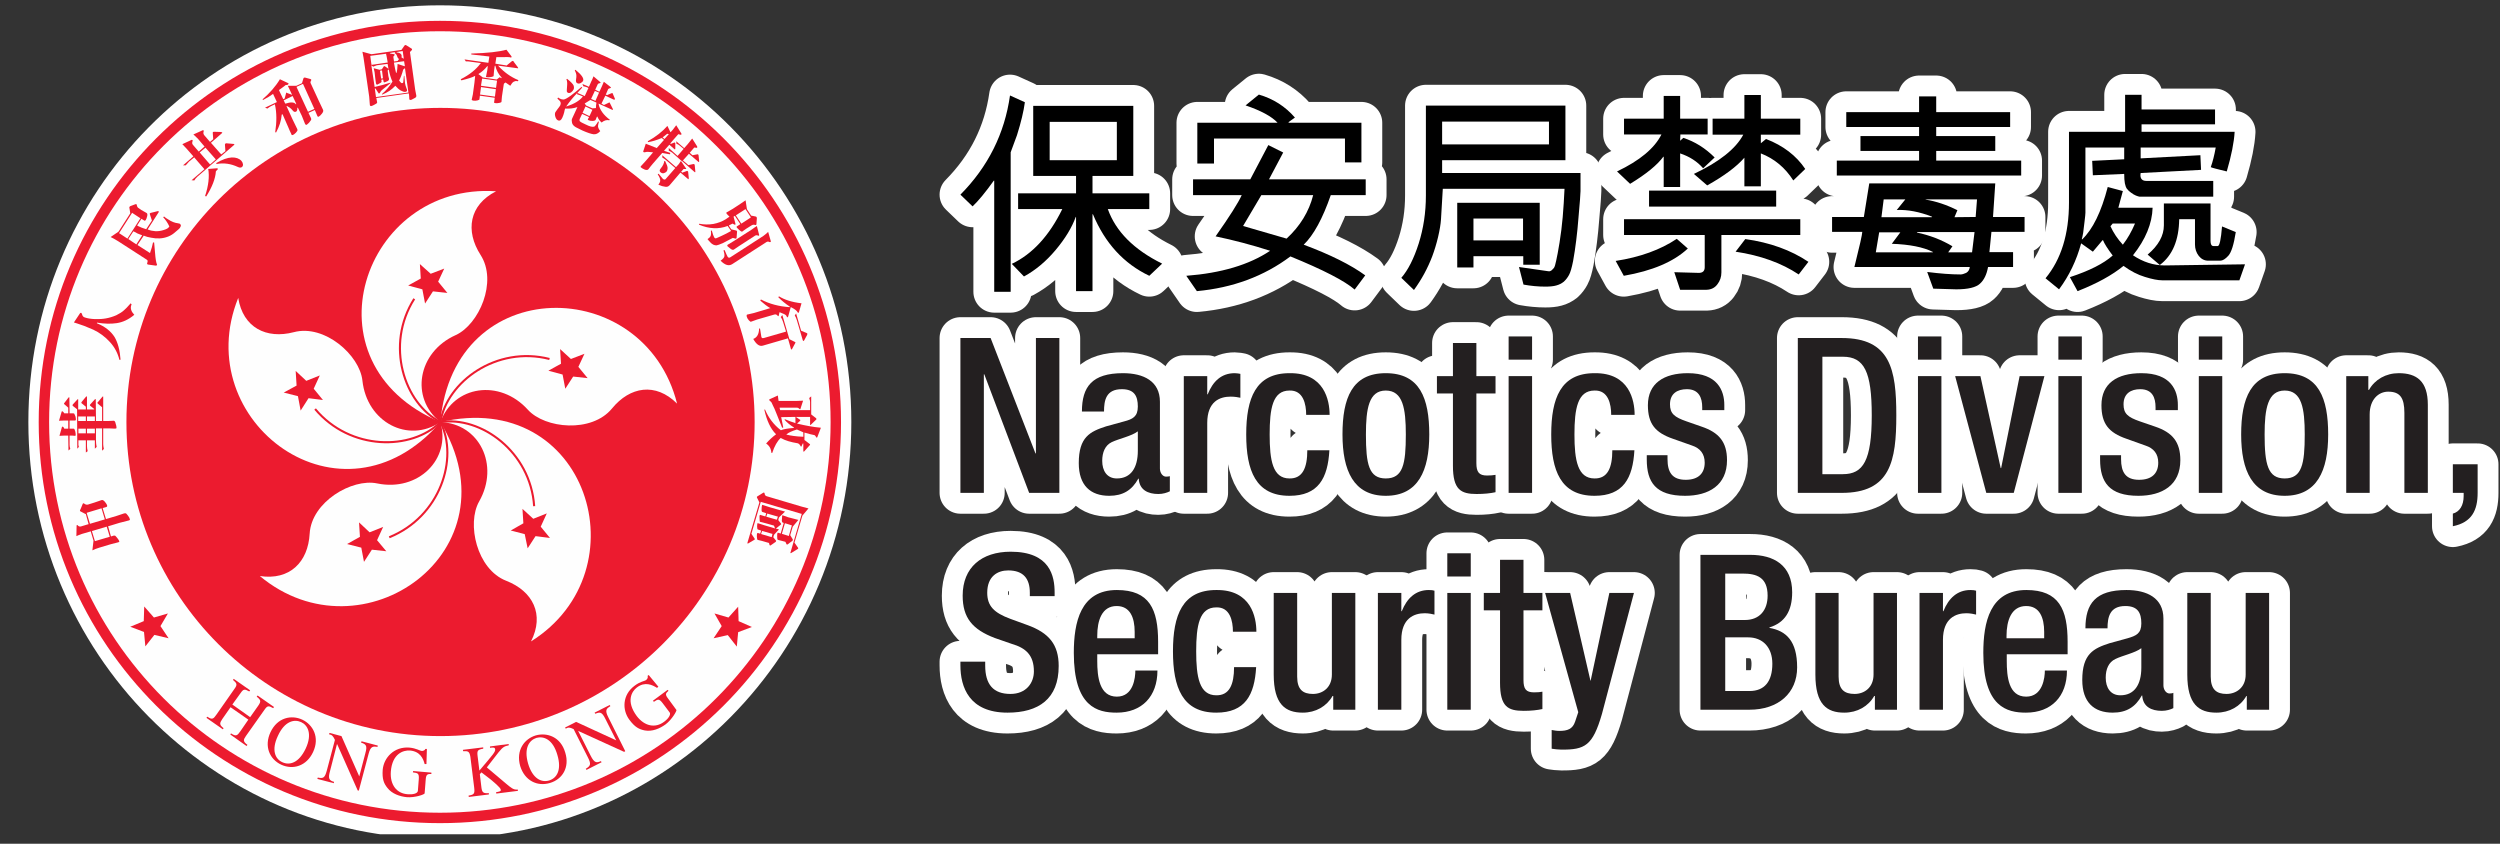 <svg width="240" height="81" viewBox="0 0 240 81" fill="none" xmlns="http://www.w3.org/2000/svg">
<rect x="0" y="0" width="240" height="81" fill="#333333" stroke="none"/>
<g clip-path="url(#clip0_2103_4144)">
<path d="M4.258 40.521C4.258 19.553 21.266 2.544 42.235 2.544C63.203 2.544 80.19 19.553 80.19 40.521C80.19 61.489 63.203 78.476 42.235 78.476C21.266 78.476 4.258 61.489 4.258 40.521Z" fill="#EC1B2F"/>
<path d="M42.236 80.51C20.38 80.51 2.723 62.636 2.723 40.521C2.723 18.384 20.38 0.51 42.236 0.51C64.07 0.51 81.727 18.384 81.727 40.521C81.727 62.636 64.07 80.51 42.236 80.51Z" fill="white"/>
<path d="M42.237 2.499C63.222 2.499 80.238 19.515 80.238 40.521C80.238 61.506 63.222 78.522 42.237 78.522C21.231 78.522 4.215 61.506 4.215 40.521C4.215 19.515 21.231 2.499 42.237 2.499Z" fill="#FEFEFE" stroke="#EC1B2F"/>
<path d="M12.137 40.521C12.137 23.859 25.618 10.356 42.28 10.356C58.942 10.356 72.445 23.859 72.445 40.521C72.445 57.162 58.942 70.665 42.28 70.665C25.618 70.665 12.137 57.162 12.137 40.521Z" fill="#EC1B2F"/>
<path d="M42.279 40.521C28.927 34.873 34.856 17.497 47.623 18.363C45.027 19.683 44.659 22.171 46.13 24.465C47.797 27.04 45.979 31.151 43.75 32.168C40.071 33.813 39.357 38.227 42.279 40.521Z" fill="#FEFEFE"/>
<path d="M42.28 40.521C32.802 51.471 18.087 40.456 22.869 28.598C23.324 31.454 25.574 32.58 28.214 31.887C31.157 31.108 34.533 34.094 34.792 36.539C35.225 40.543 39.185 42.599 42.28 40.521Z" fill="#FEFEFE"/>
<path d="M42.278 40.521C49.765 52.92 34.77 63.502 24.945 55.3C27.823 55.733 29.576 53.959 29.728 51.232C29.901 48.181 33.796 45.909 36.198 46.407C40.136 47.229 43.317 44.092 42.278 40.521Z" fill="#FEFEFE"/>
<path d="M42.277 40.521C56.386 37.232 61.818 54.781 50.976 61.576C52.296 58.979 51.149 56.751 48.596 55.755C45.761 54.652 44.788 50.259 45.999 48.138C47.99 44.633 45.999 40.651 42.277 40.521Z" fill="#FEFEFE"/>
<path d="M42.277 40.521C43.532 26.088 61.882 26.326 64.999 38.747C62.943 36.691 60.476 37.102 58.745 39.223C56.797 41.581 52.318 41.149 50.673 39.331C47.968 36.345 43.554 37.016 42.277 40.521Z" fill="#FEFEFE"/>
<path d="M41.564 27.97L40.806 29.139L40.547 27.776L39.184 27.408L40.395 26.737L40.309 25.352L41.347 26.282L42.646 25.785L42.062 27.04L42.949 28.122L41.564 27.97Z" fill="#EC1B2F"/>
<path d="M30.116 37.318L31.003 38.4L29.619 38.227L28.861 39.417L28.602 38.032L27.238 37.686L28.472 37.015L28.385 35.609L29.402 36.561L30.701 36.042L30.116 37.318Z" fill="#EC1B2F"/>
<path d="M35.484 51.103L36.783 50.583L36.198 51.86L37.086 52.92L35.701 52.769L34.943 53.938L34.684 52.574L33.32 52.228L34.554 51.535L34.467 50.151L35.484 51.103Z" fill="#EC1B2F"/>
<path d="M50.243 50.237L50.157 48.852L51.195 49.804L52.493 49.285L51.909 50.562L52.797 51.644L51.412 51.47L50.654 52.639L50.373 51.276L49.031 50.929L50.243 50.237Z" fill="#EC1B2F"/>
<path d="M54.008 35.955L52.645 35.587L53.856 34.917L53.77 33.51L54.808 34.462L56.107 33.964L55.523 35.219L56.41 36.301L55.025 36.15L54.267 37.319L54.008 35.955Z" fill="#EC1B2F"/>
<path d="M42.279 40.521C38.795 38.725 36.956 33.12 39.769 28.684" stroke="#EC1B2F" stroke-width="0.2"/>
<path d="M42.281 40.521C39.512 43.269 33.626 43.291 30.25 39.266" stroke="#EC1B2F" stroke-width="0.2"/>
<path d="M42.279 40.521C44.054 44.005 42.258 49.609 37.367 51.579" stroke="#EC1B2F" stroke-width="0.2"/>
<path d="M42.277 40.521C46.151 39.915 50.933 43.356 51.279 48.593" stroke="#EC1B2F" stroke-width="0.2"/>
<path d="M52.751 34.462C47.666 33.164 42.905 36.648 42.277 40.521" stroke="#EC1B2F" stroke-width="0.2"/>
<path d="M15.404 60.105L16.183 61.273L14.819 60.949L13.954 62.052L13.824 60.667L12.504 60.169L13.802 59.629L13.845 58.222L14.776 59.282L16.118 58.893L15.404 60.105Z" fill="#EC1B2F"/>
<path d="M69.283 60.105L68.504 61.273L69.867 60.97L70.733 62.074L70.863 60.689L72.183 60.191L70.906 59.629L70.863 58.244L69.932 59.282L68.591 58.893L69.283 60.105Z" fill="#EC1B2F"/>
<path d="M19.903 68.803C20.379 69.128 20.487 69.02 20.79 68.587L22.5 66.142C22.803 65.731 22.759 65.601 22.37 65.276L22.435 65.168L24.014 66.272L23.928 66.38C23.473 66.12 23.365 66.142 23.084 66.553L22.305 67.635L24.014 68.847L24.793 67.743C25.075 67.332 25.053 67.202 24.642 66.877L24.729 66.769L26.308 67.873L26.222 67.981C25.767 67.721 25.659 67.743 25.378 68.154L23.603 70.664C23.344 71.032 23.322 71.184 23.755 71.508L23.668 71.617L22.11 70.513L22.175 70.405C22.673 70.729 22.781 70.621 23.084 70.188L23.841 69.085L22.132 67.894L21.331 69.041C21.072 69.431 21.05 69.582 21.461 69.907L21.396 70.015L19.816 68.912L19.903 68.803Z" fill="#EC1B2F"/>
<path d="M25.965 70.297C26.635 68.868 27.977 68.609 29.016 69.085C30.033 69.561 30.725 70.773 30.054 72.201C29.427 73.543 28.128 73.932 27.003 73.413C25.878 72.893 25.337 71.638 25.965 70.297ZM29.34 71.876C30.011 70.448 29.535 69.604 28.907 69.323C28.258 69.02 27.328 69.215 26.679 70.643C26.029 72.006 26.419 72.872 27.111 73.175C27.804 73.499 28.691 73.24 29.34 71.876Z" fill="#EC1B2F"/>
<path d="M36.242 71.703C35.81 71.638 35.572 71.617 35.377 72.396L34.446 75.901L34.338 75.88L32.369 71.444H32.347L31.677 74.04C31.482 74.733 31.59 74.927 32.066 75.057L32.044 75.187L30.465 74.776L30.508 74.646C31.027 74.754 31.179 74.689 31.374 73.975L32.153 71.032C31.958 70.621 31.871 70.556 31.59 70.491L31.633 70.362L32.78 70.665L34.49 74.538L35.074 72.309C35.29 71.552 35.117 71.444 34.663 71.292L34.706 71.162L36.264 71.573L36.242 71.703Z" fill="#EC1B2F"/>
<path d="M41.414 74.3C41.09 74.3 40.916 74.3 40.873 74.776L40.765 76.161C40.765 76.269 39.813 76.594 39.055 76.529C38.385 76.464 37.627 76.204 37.194 75.641C36.848 75.209 36.675 74.797 36.74 73.889C36.848 72.742 37.822 71.66 39.293 71.768C39.986 71.833 40.267 72.071 40.505 72.093C40.548 72.093 40.786 72.071 40.83 71.898H40.981L40.938 73.348H40.765C40.635 72.828 40.332 72.136 39.358 72.049C38.709 72.006 37.649 72.352 37.519 74.083C37.432 75.338 38.082 76.182 39.142 76.247C39.618 76.291 40.094 76.182 40.116 75.923L40.202 74.819C40.246 74.235 40.116 74.213 39.64 74.148L39.661 74.019L41.414 74.17V74.3Z" fill="#EC1B2F"/>
<path d="M47.038 71.66L48.834 71.422V71.552C48.445 71.638 48.293 71.682 47.86 72.222L46.735 73.672L48.531 75.187C49.05 75.62 49.31 75.858 49.7 75.793L49.721 75.923L47.644 76.183L47.622 76.053C47.969 75.988 48.098 75.966 48.077 75.815C48.055 75.598 47.298 74.992 47.038 74.776L46.216 74.148L46.064 74.322L46.216 75.598C46.281 76.074 46.389 76.183 46.93 76.139V76.269L45.004 76.507L44.982 76.377C45.523 76.291 45.588 76.183 45.523 75.62L45.156 72.655C45.069 72.114 44.917 72.093 44.463 72.114L44.441 71.984L46.389 71.746V71.876C45.87 71.963 45.783 72.049 45.848 72.569L46.021 73.975C47.384 72.374 47.557 72.179 47.536 71.941C47.514 71.746 47.384 71.746 47.038 71.79V71.66Z" fill="#EC1B2F"/>
<path d="M49.94 73.542C49.507 72.006 50.351 70.924 51.433 70.599C52.515 70.296 53.835 70.729 54.268 72.266C54.7 73.672 53.986 74.819 52.796 75.165C51.584 75.533 50.373 74.949 49.94 73.542ZM53.51 72.482C53.078 70.967 52.19 70.643 51.498 70.837C50.827 71.054 50.264 71.79 50.697 73.304C51.13 74.754 51.974 75.144 52.71 74.927C53.446 74.711 53.943 73.932 53.51 72.482Z" fill="#EC1B2F"/>
<path d="M58.596 67.786C58.228 68.024 58.033 68.154 58.401 68.868L60.024 72.114L59.916 72.179L55.501 70.167L56.713 72.569C57.038 73.196 57.232 73.283 57.687 73.066L57.752 73.175L56.302 73.91L56.237 73.802C56.691 73.521 56.778 73.369 56.432 72.698L55.068 69.994C54.657 69.799 54.549 69.82 54.311 69.95L54.246 69.842L55.306 69.301L59.158 71.076L58.12 69.02C57.773 68.306 57.578 68.349 57.146 68.522L57.081 68.414L58.531 67.678L58.596 67.786Z" fill="#EC1B2F"/>
<path d="M64.177 66.315C63.939 66.531 63.809 66.64 64.112 67.029L64.935 68.154C64.999 68.219 64.502 69.085 63.896 69.539C63.333 69.95 62.597 70.253 61.905 70.124C61.364 70.015 60.953 69.821 60.412 69.085C59.719 68.154 59.741 66.705 60.91 65.839C61.472 65.406 61.862 65.406 62.035 65.276C62.078 65.233 62.251 65.082 62.165 64.887L62.273 64.8L63.203 65.925L63.074 66.034C62.619 65.752 61.927 65.406 61.148 65.99C60.628 66.38 60.087 67.332 61.126 68.739C61.883 69.734 62.922 69.929 63.766 69.28C64.156 68.998 64.437 68.587 64.285 68.392L63.615 67.505C63.268 67.051 63.16 67.116 62.771 67.375L62.684 67.267L64.091 66.228L64.177 66.315Z" fill="#EC1B2F"/>
<path d="M12.46 49.826C12.446 49.739 12.388 49.631 12.287 49.501C12.179 49.35 12.114 49.306 12.093 49.285C12.049 49.27 11.992 49.27 11.919 49.285L11.205 49.523L10.188 49.826H10.167V49.804L9.864 48.809V48.787L9.885 48.766L10.188 48.679C10.253 48.657 10.318 48.636 10.275 48.484C10.246 48.412 10.174 48.304 10.059 48.16C9.943 48.03 9.842 47.979 9.756 48.008L9.063 48.246L8.436 48.441C8.306 48.47 8.183 48.434 8.068 48.333C8.053 48.318 8.032 48.311 8.003 48.311C7.974 48.325 7.952 48.347 7.938 48.376C7.938 48.376 7.7 48.982 7.678 48.982C7.678 49.011 7.678 49.032 7.678 49.047C7.678 49.061 7.693 49.076 7.722 49.09L8.219 49.35H8.241L8.501 50.302L8.522 50.324H8.479L7.765 50.54C7.635 50.569 7.527 50.526 7.44 50.41C7.44 50.396 7.426 50.396 7.397 50.41C7.368 50.41 7.354 50.425 7.354 50.453L7.332 51.47C7.476 51.398 7.657 51.326 7.873 51.254L8.695 51.016L8.717 50.994V51.038L8.977 51.903L8.868 52.834C9.07 52.733 9.294 52.646 9.539 52.574L10.621 52.249L11.379 52.055C11.407 52.04 11.429 52.026 11.444 52.011C11.458 51.997 11.458 51.975 11.444 51.946C11.429 51.889 11.371 51.795 11.27 51.665C11.14 51.492 11.076 51.449 11.054 51.427C11.011 51.413 10.953 51.413 10.881 51.427L10.686 51.492H10.665L10.643 51.47L10.383 50.54L10.361 50.518H10.405L11.465 50.194L12.396 49.956C12.424 49.941 12.446 49.927 12.46 49.912C12.475 49.883 12.475 49.855 12.46 49.826ZM8.652 50.28H8.63V50.259L8.327 49.263V49.242L8.349 49.22L9.712 48.809H9.756V48.83L10.059 49.847V49.869H10.037L8.652 50.28ZM10.535 51.514V51.535H10.513L9.128 51.946H9.106V51.925L8.825 50.994V50.973H8.847L10.232 50.562H10.253V50.583L10.535 51.514Z" fill="#EC1B2F"/>
<path d="M9.299 42.901H9.277C9.277 42.901 9.277 42.909 9.277 42.923L9.299 42.901Z" fill="#EC1B2F"/>
<path d="M9.994 43.096H9.973C9.973 43.111 9.98 43.118 9.994 43.118V43.096Z" fill="#FEFEFE"/>
<path d="M8.436 43.312H8.414C8.414 43.312 8.414 43.32 8.414 43.334L8.436 43.312Z" fill="#FEFEFE"/>
<path d="M7.592 42.88L7.57 42.901C7.57 42.901 7.578 42.908 7.592 42.923V42.88Z" fill="#EC1B2F"/>
<path d="M7.2 40.37C7.258 40.37 7.287 40.341 7.287 40.283C7.287 40.197 7.273 40.096 7.244 39.98C7.2 39.85 7.164 39.764 7.136 39.721C7.107 39.692 7.063 39.677 7.006 39.677H6.703H6.681V39.656L6.659 38.184C6.659 38.155 6.659 38.141 6.659 38.141C6.659 38.141 6.652 38.141 6.638 38.141C6.623 38.141 6.602 38.148 6.573 38.163C6.573 38.184 6.162 38.703 6.162 38.703C6.147 38.718 6.14 38.732 6.14 38.747C6.14 38.776 6.155 38.797 6.183 38.812L6.551 39.136V39.158V39.656V39.677H6.53H6.183H6.162V39.656L6.032 39.504C6.018 39.49 6.003 39.483 5.989 39.483C5.96 39.483 5.938 39.49 5.924 39.504L5.664 40.391C5.772 40.391 6.162 40.37 6.162 40.37H6.53H6.551V40.391V41.105V41.149H6.53H6.183H6.162V41.127C6.097 40.997 6.075 40.976 6.054 40.976C6.039 40.961 6.025 40.954 6.01 40.954C5.981 40.954 5.96 40.968 5.945 40.997L5.707 41.841C5.816 41.841 6.14 41.819 6.14 41.819H6.53H6.551V41.841L6.573 43.248L6.746 43.096C6.703 42.952 6.681 42.822 6.681 42.707V41.841V41.819H6.703H6.941L7.2 41.841C7.229 41.841 7.244 41.834 7.244 41.819C7.265 41.819 7.265 41.776 7.265 41.711C7.265 41.639 7.251 41.538 7.222 41.408C7.157 41.214 7.136 41.17 7.114 41.17C7.099 41.156 7.071 41.149 7.027 41.149H6.703H6.681V41.105V40.391V40.37H6.703H7.2Z" fill="#EC1B2F"/>
<path d="M11.098 40.651C11.076 40.521 11.011 40.391 10.925 40.391L10.449 40.413H9.929H9.908V40.391V38.097C9.908 38.054 9.886 38.054 9.886 38.054C9.872 38.054 9.85 38.069 9.821 38.097L9.388 38.617C9.36 38.631 9.345 38.653 9.345 38.682C9.345 38.696 9.36 38.718 9.388 38.747L9.8 39.093V39.114V40.391V40.413H9.778H9.237H9.215V40.391L9.194 38.357C9.194 38.343 9.194 38.328 9.194 38.314C9.179 38.314 9.165 38.314 9.15 38.314C9.136 38.314 9.122 38.321 9.107 38.336L8.674 38.812C8.645 38.84 8.631 38.869 8.631 38.898C8.631 38.927 8.645 38.949 8.674 38.963L9.021 39.244H9.042V39.266V39.309H8.999H8.371H8.35V39.266V38.097C8.35 38.054 8.328 38.054 8.306 38.054C8.292 38.054 8.278 38.061 8.263 38.076C8.242 38.097 7.83 38.595 7.83 38.595C7.816 38.61 7.809 38.631 7.809 38.66C7.809 38.689 7.823 38.711 7.852 38.725L8.22 39.028H8.242V39.05V39.266V39.309H8.22H7.549H7.506V39.266V38.357C7.506 38.314 7.484 38.314 7.484 38.314C7.47 38.314 7.455 38.321 7.441 38.336L6.986 38.833C6.972 38.848 6.965 38.877 6.965 38.92C6.965 38.934 6.972 38.949 6.986 38.963L7.398 39.288V39.309L7.419 43.075L7.571 42.901C7.527 42.772 7.513 42.649 7.527 42.533V42.295V42.274H7.549H8.22H8.242V42.295V43.442L8.415 43.312C8.371 43.125 8.35 42.959 8.35 42.815V42.295V42.274H8.371H9.064H9.107V42.295V43.075L9.28 42.901C9.237 42.699 9.215 42.519 9.215 42.36V41.149V41.127H9.237H9.778H9.8V41.149V43.269L9.973 43.096C9.929 42.909 9.908 42.757 9.908 42.642V41.149V41.127H9.929H10.535L11.011 41.149C11.12 41.149 11.141 41.127 11.163 41.127C11.177 41.112 11.184 41.084 11.184 41.04C11.184 40.954 11.156 40.824 11.098 40.651ZM7.506 40.391V40.002V39.98H7.549H8.22H8.242V40.002V40.391V40.413H8.22H7.549H7.506V40.391ZM8.22 41.603H7.549H7.527V41.56V41.17V41.149H7.549H8.22H8.242V41.17V41.56V41.603H8.22ZM8.35 40.391V40.002V39.98H8.393H9.064H9.107V40.002V40.391V40.413H9.085H8.393H8.35V40.391ZM9.085 41.603H8.393H8.35V41.581V41.17V41.149H8.393H9.085H9.107V41.17V41.56V41.603H9.085Z" fill="#EC1B2F"/>
<path d="M9.301 31L9.323 30.956L9.344 30.978C10.015 31.086 10.643 31.108 11.205 31.021C11.789 30.935 12.352 30.675 12.893 30.221C12.604 29.918 12.504 29.622 12.59 29.334C12.604 29.29 12.619 29.254 12.633 29.225L12.547 29.117C12.273 29.435 12.049 29.665 11.876 29.81C11.717 29.954 11.479 30.105 11.162 30.264C10.83 30.408 10.498 30.509 10.166 30.567C9.849 30.625 9.496 30.646 9.106 30.632C8.731 30.617 8.414 30.567 8.154 30.48C8.01 30.437 7.923 30.351 7.894 30.221C7.851 30.069 7.808 30.048 7.786 30.026C7.757 30.026 7.729 30.033 7.7 30.048L7.094 30.956C7.195 30.985 7.288 31.014 7.375 31.043C7.808 31.173 8.327 31.368 8.955 31.649C9.561 31.93 10.102 32.341 10.556 32.839C11.01 33.337 11.313 33.921 11.465 34.549L11.573 34.527C11.508 33.618 11.313 32.882 10.989 32.341C10.643 31.8 10.08 31.346 9.323 31.043L9.301 31.021V31Z" fill="#EC1B2F"/>
<path d="M17.351 21.608C17.336 21.551 17.308 21.507 17.264 21.479C17.235 21.464 17.178 21.45 17.091 21.435C16.788 21.406 16.464 21.277 16.117 21.046C15.988 20.974 15.865 20.887 15.75 20.786L15.663 20.851C15.894 21.096 16.089 21.385 16.247 21.717L16.269 21.738H16.247L16.226 21.782C16.168 21.897 15.995 21.998 15.706 22.084C15.432 22.171 15.165 22.207 14.906 22.193C14.66 22.178 14.43 22.128 14.213 22.041L14.17 22.02L14.192 21.998L15.23 20.375C15.274 20.31 15.252 20.31 15.23 20.288C15.23 20.288 15.201 20.281 15.144 20.267C15.1 20.288 14.451 20.44 14.451 20.44C14.422 20.454 14.401 20.469 14.386 20.483C14.372 20.512 14.372 20.534 14.386 20.548V20.57L14.581 21.154V21.176L14.04 21.998V22.02L14.018 21.998C13.716 21.911 13.441 21.803 13.196 21.673L13.175 21.652V21.63L13.564 21.024L13.586 21.003L13.607 21.024L13.824 21.154C13.867 21.197 13.932 21.219 13.997 21.111C14.04 21.053 14.083 20.938 14.127 20.765C14.17 20.591 14.148 20.483 14.062 20.44L13.564 20.159L13.283 19.964C13.196 19.906 13.146 19.805 13.131 19.661C13.131 19.632 13.124 19.618 13.11 19.618C13.081 19.603 13.052 19.596 13.023 19.596L12.504 19.791C12.475 19.805 12.453 19.827 12.439 19.856C12.41 19.884 12.403 19.906 12.417 19.921L12.504 20.462V20.483L11.379 22.236L10.621 22.755C10.809 22.842 11.054 22.979 11.357 23.166L14.105 24.941C14.177 24.984 14.192 25.071 14.148 25.201C14.119 25.258 14.112 25.302 14.127 25.33C14.141 25.359 14.163 25.381 14.192 25.395C14.235 25.395 14.971 25.503 14.971 25.503C14.999 25.503 15.028 25.489 15.057 25.46C15.086 25.417 15.086 25.381 15.057 25.352C14.992 25.201 14.927 24.854 14.884 24.27L14.797 23.275H14.689C14.632 23.578 14.538 23.909 14.408 24.27V24.292L14.365 24.27L13.218 23.534H13.196L13.218 23.491L13.78 22.647V22.625H13.802C14.004 22.712 14.242 22.777 14.516 22.82C14.79 22.878 15.064 22.899 15.338 22.885C15.613 22.871 15.879 22.813 16.139 22.712C16.399 22.611 16.637 22.459 16.853 22.258C17.084 22.07 17.221 21.947 17.264 21.89L17.308 21.803C17.365 21.731 17.38 21.666 17.351 21.608ZM12.222 22.907L12.201 22.885L11.443 22.387H11.422L11.443 22.366L12.677 20.44V20.418L12.698 20.44L13.456 20.938H13.499L13.477 20.959L12.244 22.885L12.222 22.907ZM13.629 22.625L13.11 23.426L13.088 23.469L13.066 23.448L12.352 22.972L12.331 22.95V22.928L12.785 22.236L12.807 22.214H12.828C13.059 22.358 13.326 22.481 13.629 22.582L13.651 22.604L13.629 22.625Z" fill="#EC1B2F"/>
<path d="M22.481 13.905C22.495 13.89 22.503 13.883 22.503 13.883C22.503 13.869 22.495 13.854 22.481 13.84C22.481 13.826 22.466 13.818 22.438 13.818C22.394 13.818 21.702 13.754 21.702 13.754C21.68 13.754 21.659 13.754 21.637 13.797C21.608 13.826 21.594 13.854 21.594 13.883L21.637 14.489V14.511L21.247 14.814L21.226 14.835V14.814L20.252 13.71V13.689H20.274L21.312 12.78C21.334 12.758 21.334 12.736 21.334 12.736C21.334 12.736 21.334 12.729 21.334 12.715C21.312 12.715 21.291 12.693 21.226 12.671C21.226 12.671 20.512 12.65 20.533 12.65C20.505 12.65 20.476 12.657 20.447 12.671C20.432 12.7 20.425 12.722 20.425 12.736V12.758L20.468 13.342V13.364L20.187 13.602L20.166 13.624L20.144 13.602L19.603 12.975C19.531 12.873 19.509 12.773 19.538 12.671C19.567 12.599 19.567 12.549 19.538 12.52C19.524 12.491 19.502 12.484 19.473 12.498L18.564 12.909C18.651 12.975 18.781 13.104 19.019 13.342L19.625 14.056L19.646 14.078H19.625L19.105 14.533L19.084 14.554L19.062 14.533L18.521 13.905C18.434 13.804 18.427 13.674 18.499 13.515C18.499 13.515 18.499 13.472 18.478 13.45C18.449 13.422 18.42 13.415 18.391 13.429L17.504 13.84C17.547 13.883 17.677 14.013 17.893 14.251L18.543 14.987L18.564 15.009L18.543 15.03L17.569 15.874H17.828C17.944 15.73 18.045 15.614 18.131 15.528L18.629 15.117V15.095L18.651 15.117L19.603 16.22L19.625 16.242L19.603 16.264L18.391 17.302L18.651 17.324C18.723 17.194 18.824 17.072 18.954 16.956L22.481 13.905ZM19.192 14.662L19.17 14.641L19.192 14.619L19.711 14.186L19.733 14.165V14.186L20.706 15.29V15.312L20.685 15.333L20.187 15.766L20.166 15.788L20.144 15.766L19.192 14.662Z" fill="#EC1B2F"/>
<path d="M20.813 16.155L19.99 16.22C20.12 16.956 20.012 17.843 19.688 18.817L19.796 18.86C20.358 17.973 20.683 17.151 20.726 16.437H20.748V16.415L20.899 16.264C20.914 16.235 20.914 16.206 20.899 16.177C20.885 16.163 20.856 16.155 20.813 16.155Z" fill="#EC1B2F"/>
<path d="M23.325 15.766C23.311 15.65 23.26 15.542 23.174 15.441C22.957 15.21 22.647 15.102 22.243 15.117C21.832 15.138 21.334 15.312 20.75 15.658L20.793 15.744C21.486 15.614 22.178 15.723 22.827 16.026C23 16.112 23.137 16.112 23.238 16.026C23.311 15.954 23.34 15.867 23.325 15.766Z" fill="#EC1B2F"/>
<path d="M25.68 10.421H25.658C25.658 10.421 25.651 10.428 25.637 10.443L25.68 10.421Z" fill="#EC1B2F"/>
<path d="M31.006 10.529L30.617 9.707L29.838 8.019C29.794 7.947 29.794 7.868 29.838 7.781C29.881 7.723 29.895 7.68 29.881 7.651C29.867 7.622 29.838 7.601 29.794 7.586L29.319 7.456C29.261 7.442 29.218 7.442 29.189 7.456C29.16 7.471 29.138 7.5 29.124 7.543L28.994 7.976L28.972 7.997L28.453 8.235H28.431H27.631C27.703 8.38 27.775 8.531 27.847 8.69L28.02 9.058L28.042 9.123L27.977 9.079L27.566 8.928C27.501 8.906 27.479 8.885 27.479 8.885C27.479 8.906 27.457 8.906 27.457 8.971L27.328 9.447V9.469H27.306L27.22 9.512L27.198 9.534L27.176 9.49L26.787 8.668V8.647L26.808 8.625C27.068 8.437 27.227 8.322 27.284 8.279C27.328 8.235 27.371 8.199 27.414 8.17C27.472 8.156 27.53 8.149 27.587 8.149C27.631 8.134 27.66 8.113 27.674 8.084C27.703 8.055 27.71 8.026 27.695 7.997C27.681 7.983 27.667 7.976 27.652 7.976L26.873 7.608C26.441 8.322 25.878 8.949 25.207 9.534L25.25 9.599C25.64 9.397 25.95 9.209 26.181 9.036L26.224 9.014V9.036L26.57 9.772V9.793L26.549 9.815L25.445 10.334L25.662 10.421C25.835 10.291 25.972 10.205 26.073 10.161L26.354 10.031L26.397 10.01V10.053C26.57 10.81 26.57 11.719 26.419 12.693L26.505 12.715C26.808 12.152 27.003 11.589 27.046 11.005L27.068 10.984H27.09L27.111 10.962L27.133 10.984L27.674 12.217C27.674 12.217 27.934 12.845 27.955 12.845L27.977 12.909C27.998 12.953 28.02 12.996 28.128 12.953C28.2 12.924 28.294 12.852 28.41 12.736C28.54 12.585 28.561 12.52 28.561 12.498C28.561 12.47 28.554 12.433 28.54 12.39L28.474 12.26L28.085 11.46L27.522 10.226L27.501 10.204L27.522 10.183H27.544H27.566C27.595 10.197 27.667 10.241 27.782 10.313C27.898 10.385 28.006 10.486 28.107 10.616C28.193 10.731 28.294 10.767 28.41 10.724C28.453 10.71 28.489 10.666 28.518 10.594C28.547 10.522 28.554 10.45 28.54 10.378V10.356H28.561L28.583 10.334H28.604V10.356L28.972 11.113L29.275 11.871C29.304 11.928 29.333 11.964 29.362 11.979C29.391 11.979 29.419 11.979 29.448 11.979C29.492 11.95 29.564 11.885 29.665 11.784C29.751 11.683 29.816 11.597 29.86 11.525C29.888 11.467 29.888 11.409 29.86 11.351L29.621 10.854L29.6 10.832H29.621L30.206 10.572L30.227 10.551V10.572L30.465 11.135C30.48 11.178 30.501 11.2 30.53 11.2C30.545 11.214 30.566 11.214 30.595 11.2C30.682 11.157 30.783 11.063 30.898 10.919C31.028 10.76 31.064 10.63 31.006 10.529ZM28.431 9.967V9.988L28.41 10.031L28.388 9.988C28.229 9.801 27.905 9.786 27.414 9.945H27.393L27.371 9.923L27.241 9.642V9.62H27.263L28.063 9.231H28.107V9.252L28.431 9.945V9.967ZM30.162 10.464L29.578 10.724H29.556V10.702L28.474 8.365V8.344L28.496 8.322L29.059 8.062H29.08L29.102 8.084L30.162 10.421L30.184 10.443L30.162 10.464Z" fill="#EC1B2F"/>
<path d="M39.856 8.603L39.359 5.011V4.99L39.51 4.838C39.554 4.795 39.568 4.759 39.554 4.73C39.554 4.701 39.539 4.679 39.51 4.665L38.991 4.34C38.962 4.326 38.933 4.319 38.904 4.319C38.876 4.333 38.854 4.348 38.84 4.362L38.536 4.795H38.515L35.658 5.206L34.793 4.968C34.836 5.228 34.872 5.422 34.901 5.552L35.442 9.274L35.507 10.097C35.522 10.125 35.536 10.147 35.55 10.161C35.565 10.176 35.594 10.183 35.637 10.183C35.709 10.169 35.81 10.125 35.94 10.053C36.113 9.967 36.156 9.923 36.178 9.902C36.207 9.873 36.214 9.837 36.2 9.794L36.135 9.447V9.404H36.156L39.207 8.971H39.251V8.993L39.272 9.144L39.294 9.512C39.294 9.541 39.308 9.563 39.337 9.577C39.366 9.592 39.402 9.599 39.445 9.599C39.467 9.599 39.532 9.556 39.748 9.447C39.922 9.375 39.994 9.281 39.965 9.166L39.856 8.603ZM38.796 5.877V5.899L38.861 6.31V6.353H38.818L38.169 6.137C38.154 6.526 38.125 6.8 38.082 6.959V6.98H38.06H38.039L38.017 7.002V6.98C37.974 6.829 37.909 6.526 37.822 6.05V6.007H37.844L38.775 5.877H38.796ZM38.104 4.99L38.623 4.903H38.645L38.666 4.925L38.753 5.574V5.639L38.71 5.617L38.558 5.509H38.536V5.487C38.565 5.43 38.573 5.379 38.558 5.336C38.544 5.249 38.493 5.177 38.407 5.119C38.32 5.076 38.219 5.047 38.104 5.033H38.082V5.011L38.06 4.99H38.104ZM37.455 5.098L37.476 5.076L37.887 5.011H37.952L37.909 5.055L37.887 5.098C38.003 5.156 38.082 5.257 38.125 5.401C38.169 5.545 38.219 5.624 38.277 5.639L38.32 5.66L38.298 5.682L38.169 5.855L37.866 5.899H37.822V5.877L37.758 5.444V5.422H37.779C37.866 5.336 37.887 5.271 37.887 5.249C37.866 5.228 37.866 5.206 37.844 5.206L37.476 5.141L37.411 5.119L37.455 5.098ZM35.658 6.201L35.55 5.401V5.379L35.572 5.358L37.043 5.163L37.065 5.141V5.184L37.13 5.487L37.217 5.985V6.007H37.173L35.702 6.223H35.68L35.658 6.201ZM39.186 8.885L36.113 9.317H36.091V9.296L35.983 8.517V8.495H36.005H36.026H36.048C36.077 8.553 36.127 8.632 36.2 8.733C36.257 8.82 36.3 8.885 36.329 8.928C36.351 8.971 36.373 8.971 36.373 8.971C36.43 8.971 36.474 8.935 36.502 8.863C36.531 8.777 36.603 8.69 36.719 8.603L37.498 7.976L37.476 7.933C36.957 8.106 36.459 8.236 35.983 8.344H35.962V8.322L35.658 6.331V6.266L35.702 6.31L35.832 6.396C36.005 6.324 36.12 6.281 36.178 6.266L37.173 6.137H37.217V6.158L37.282 6.548L37.303 6.613L37.238 6.569L36.935 6.353C36.906 6.353 36.892 6.353 36.892 6.353C36.863 6.353 36.842 6.367 36.827 6.396L36.654 6.656H36.632L36.459 6.699H36.438L35.875 6.548C35.904 6.663 35.933 6.793 35.962 6.937L36.026 7.521L36.091 7.998C36.106 8.055 36.12 8.091 36.135 8.106C36.163 8.12 36.192 8.127 36.221 8.127C36.221 8.106 36.286 8.106 36.416 8.019C36.567 7.933 36.611 7.911 36.611 7.889C36.625 7.875 36.632 7.853 36.632 7.824L36.611 7.673V7.651H36.632L36.762 7.63H36.784V7.651L36.827 7.846C36.827 7.875 36.834 7.889 36.849 7.889C36.863 7.904 36.885 7.911 36.914 7.911C36.957 7.897 37.043 7.86 37.173 7.803C37.303 7.745 37.361 7.666 37.346 7.565L37.282 7.305L37.217 6.786V6.764L37.282 6.699L37.325 6.656V6.699C37.411 7.146 37.527 7.521 37.671 7.824V7.846C37.411 8.279 37.065 8.69 36.654 9.036L36.697 9.079C37.195 8.885 37.606 8.603 37.931 8.257L37.952 8.236L37.974 8.257C38.133 8.445 38.298 8.589 38.472 8.69C38.659 8.791 38.803 8.834 38.904 8.82C39.034 8.805 39.092 8.74 39.078 8.625C39.063 8.567 39.034 8.488 38.991 8.387C38.948 8.272 38.912 8.142 38.883 7.998C38.868 7.853 38.847 7.615 38.818 7.283H38.775C38.71 7.868 38.71 7.911 38.71 7.911C38.695 7.954 38.666 7.976 38.623 7.976C38.58 7.99 38.544 7.983 38.515 7.954C38.493 7.954 38.472 7.911 38.32 7.738V7.716C38.464 7.457 38.594 7.11 38.71 6.678C38.753 6.634 38.796 6.598 38.84 6.569L38.883 6.548V6.591L39.207 8.863V8.885H39.186ZM36.784 7.521H36.74L36.611 7.543H36.589V7.521L36.481 6.807V6.786H36.502L36.632 6.764H36.676V6.786L36.762 7.5L36.784 7.521Z" fill="#EC1B2F"/>
<path d="M47.862 6.353L47.819 6.288L47.884 6.31L49.658 6.548C49.701 6.569 49.723 6.548 49.745 6.548C49.745 6.548 49.745 6.54 49.745 6.526C49.745 6.512 49.73 6.483 49.701 6.439C49.701 6.439 49.269 5.877 49.29 5.877C49.276 5.862 49.254 5.855 49.225 5.855C49.196 5.841 49.167 5.848 49.139 5.877L48.663 6.266V6.288H48.641L47.581 6.115H47.537L47.559 6.093L47.646 5.509V5.487H47.667C47.797 5.487 48.006 5.487 48.295 5.487C48.583 5.473 48.771 5.473 48.857 5.487C48.915 5.487 48.958 5.495 48.987 5.509C49.016 5.523 49.045 5.523 49.074 5.509C49.103 5.509 49.117 5.495 49.117 5.466C49.117 5.451 49.11 5.43 49.095 5.401L48.619 4.773C47.927 4.968 46.802 5.098 45.244 5.141V5.228C45.691 5.285 46.261 5.35 46.953 5.422H46.975V5.444L46.888 6.007V6.028H46.867L44.594 5.704L44.724 5.898C44.833 5.877 45.027 5.898 45.309 5.942L46.131 6.05H46.174L46.131 6.093C45.698 6.677 45.049 7.197 44.227 7.608L44.291 7.716C44.941 7.557 45.366 7.42 45.568 7.305L45.611 7.283V7.327L45.547 7.933L45.395 9.058L45.287 9.555C45.287 9.57 45.287 9.584 45.287 9.599C45.309 9.62 45.352 9.642 45.46 9.664C45.575 9.678 45.698 9.671 45.828 9.642C46.001 9.599 46.023 9.555 46.023 9.555L46.066 9.209V9.188H46.087L47.472 9.382H47.494V9.404L47.429 9.837C47.429 9.858 47.429 9.88 47.559 9.902C47.66 9.916 47.783 9.909 47.927 9.88C48.122 9.837 48.143 9.793 48.143 9.772L48.187 9.253L48.36 8.106C48.36 8.048 48.389 8.005 48.446 7.976C48.511 7.954 48.511 7.933 48.511 7.933L48.533 7.911L48.554 7.933C48.756 8.077 48.901 8.178 48.987 8.235C49.103 8.033 49.211 7.904 49.312 7.846C49.413 7.788 49.521 7.767 49.636 7.781C49.665 7.781 49.694 7.788 49.723 7.803L49.766 7.694C49.031 7.392 48.403 6.937 47.862 6.353ZM47.602 8.582L47.516 9.253V9.274H47.494L46.109 9.079H46.087V9.036L46.174 8.387V8.344L46.217 8.365L47.581 8.56H47.624L47.602 8.582ZM47.711 7.781L47.624 8.409L47.602 8.452L47.581 8.43L46.196 8.235H46.174V8.214L46.282 7.565V7.543H46.304L47.689 7.738L47.711 7.759V7.781ZM48.143 7.478L48.122 7.5H48.1C48.035 7.435 47.992 7.413 47.97 7.413L47.689 7.63H47.667L46.347 7.435L45.958 7.132L45.914 7.11L45.958 7.089C46.275 6.887 46.542 6.649 46.758 6.375V6.353H46.78H46.802L46.823 6.375V6.396L46.78 6.742L46.65 7.392C46.65 7.392 46.65 7.392 46.737 7.413C46.852 7.428 46.989 7.42 47.148 7.392C47.364 7.348 47.386 7.305 47.386 7.305L47.429 6.786L47.494 6.331L47.516 6.31H47.537H47.559V6.331C47.645 6.735 47.84 7.103 48.143 7.435L48.165 7.456L48.143 7.478Z" fill="#EC1B2F"/>
<path d="M57.643 12.563C57.628 12.578 57.621 12.585 57.621 12.585C57.621 12.585 57.628 12.592 57.643 12.607V12.563Z" fill="#FEFEFE"/>
<path d="M58.835 9.014C58.813 8.95 58.791 8.928 58.791 8.928C58.763 8.928 58.734 8.935 58.705 8.95L58.294 9.123L58.272 9.144V9.123L58.164 9.079H58.142L58.164 9.058L58.38 8.56C58.395 8.531 58.445 8.502 58.532 8.474C58.64 8.452 58.662 8.43 58.662 8.43C58.662 8.43 58.662 8.409 58.575 8.322L57.969 7.846C57.926 7.933 57.796 8.257 57.796 8.257L57.558 8.776L57.536 8.798H57.515L57.169 8.625H57.147V8.603L57.385 8.084C57.399 8.041 57.45 8.012 57.536 7.997C57.645 7.976 57.666 7.954 57.666 7.954C57.666 7.954 57.666 7.911 57.558 7.824L56.974 7.327C56.931 7.435 56.801 7.781 56.779 7.781L56.541 8.322V8.344L56.519 8.322L55.913 8.062L56 8.279C56.144 8.308 56.267 8.344 56.368 8.387L56.454 8.43L56.498 8.452L56.476 8.474L56.151 9.188L56.13 9.231L56.108 9.209L55.459 8.928L55.437 8.906L55.459 8.885L55.892 8.409L55.827 8.344C55.466 8.661 55.12 8.942 54.788 9.188C54.442 9.433 54.211 9.555 54.096 9.555C53.98 9.555 53.865 9.527 53.749 9.469C53.692 9.44 53.634 9.404 53.576 9.361L53.511 9.469C53.685 9.613 53.786 9.729 53.814 9.815C53.843 9.902 53.836 9.995 53.793 10.097C53.749 10.183 53.663 10.306 53.533 10.464C53.418 10.623 53.346 10.724 53.317 10.767C53.259 10.883 53.259 11.034 53.317 11.222C53.374 11.395 53.454 11.503 53.555 11.546C53.728 11.633 53.872 11.546 53.987 11.287C54.06 11.128 54.117 10.962 54.161 10.789C54.19 10.63 54.218 10.515 54.247 10.443L54.269 10.421C54.673 10.45 55.048 10.407 55.394 10.291L55.437 10.27L55.416 10.313L54.918 11.395C54.875 11.496 54.875 11.633 54.918 11.806C54.961 11.965 55.084 12.102 55.286 12.217C55.473 12.318 55.675 12.419 55.892 12.52C56.382 12.736 56.743 12.859 56.974 12.888C57.205 12.917 57.421 12.816 57.623 12.585C57.479 12.397 57.407 12.239 57.407 12.109C57.421 11.979 57.45 11.842 57.493 11.698L57.428 11.655C57.399 11.698 57.349 11.777 57.277 11.893C57.19 12.022 57.118 12.109 57.06 12.152C56.974 12.181 56.865 12.181 56.736 12.152C56.606 12.123 56.425 12.051 56.195 11.936C55.906 11.806 55.733 11.712 55.675 11.655C55.618 11.582 55.618 11.489 55.675 11.373L55.87 10.962V10.94H55.892L56.519 11.222L56.541 11.243V11.265L56.433 11.438C56.433 11.453 56.433 11.467 56.433 11.481C56.447 11.51 56.476 11.532 56.519 11.546C56.606 11.59 56.736 11.611 56.909 11.611C57.104 11.59 57.147 11.546 57.169 11.525L57.298 11.222L57.32 11.178L57.363 11.222C57.435 11.409 57.565 11.59 57.753 11.763C57.998 11.561 58.243 11.489 58.489 11.546L58.553 11.503C57.947 11.049 57.58 10.551 57.471 10.01V9.945L57.515 9.967L58.748 10.529C58.77 10.551 58.791 10.551 58.813 10.551C58.828 10.551 58.835 10.544 58.835 10.529C58.835 10.515 58.835 10.493 58.835 10.464L58.553 9.902C58.532 9.858 58.51 9.837 58.51 9.837C58.489 9.815 58.467 9.837 58.467 9.837L58.445 9.858L57.991 10.075H57.969L57.774 9.967H57.753V9.923L58.099 9.209V9.188H58.121L58.9 9.555C58.965 9.577 58.986 9.577 59.008 9.555C59.008 9.555 59.015 9.548 59.029 9.534C59.029 9.519 59.029 9.498 59.029 9.469C59.029 9.447 58.835 9.014 58.835 9.014ZM54.42 10.205L54.355 10.226L54.399 10.161C54.637 9.815 54.961 9.404 55.372 8.971L55.394 8.95L55.416 8.993L55.437 9.079C55.51 9.079 55.611 9.108 55.74 9.166L55.935 9.253L55.957 9.274L55.935 9.296C55.611 9.685 55.091 9.988 54.42 10.205ZM56.865 10.551L56.606 11.114L56.584 11.135H56.563L55.935 10.832H55.913L55.935 10.811L56.195 10.248V10.226H56.216L56.844 10.529H56.865V10.551ZM57.255 9.88C57.226 10.053 57.212 10.205 57.212 10.335V10.356L57.19 10.378L56.887 10.399H56.865L56.281 10.14V10.118H56.26L56.151 9.967L56.13 9.945L56.151 9.923C56.173 9.902 56.281 9.837 56.671 9.599V9.577L56.692 9.599L57.233 9.837L57.255 9.858V9.88ZM57.493 8.928L57.169 9.664L57.147 9.685L57.125 9.664L56.779 9.512L56.757 9.491V9.469L57.104 8.733V8.712L57.125 8.733L57.493 8.885L57.515 8.906L57.493 8.928Z" fill="#EC1B2F"/>
<path d="M55.306 7.586C55.262 7.817 55.306 7.954 55.435 7.997C55.522 8.041 55.623 8.033 55.738 7.976C55.854 7.918 55.933 7.846 55.976 7.759C56.077 7.528 55.832 7.175 55.241 6.699L55.176 6.742L55.284 7.002C55.342 7.146 55.349 7.341 55.306 7.586Z" fill="#EC1B2F"/>
<path d="M54.44 8.257C54.397 8.625 54.418 8.755 54.418 8.798C54.447 8.856 54.483 8.892 54.526 8.906C54.613 8.95 54.714 8.935 54.829 8.863C54.93 8.791 55.01 8.697 55.068 8.582C55.111 8.481 55.111 8.358 55.068 8.214C55.01 8.07 54.801 7.853 54.44 7.565L54.375 7.608C54.447 7.767 54.469 7.983 54.44 8.257Z" fill="#EC1B2F"/>
<path d="M67.057 14.879C67.057 14.864 67.043 14.85 67.014 14.835C67 14.807 66.978 14.799 66.949 14.814L66.495 14.9H66.473L66.235 14.684L66.213 14.662L66.235 14.641L66.646 14.165H66.668L66.863 14.186C66.884 14.208 66.906 14.208 66.927 14.165C66.942 14.15 66.942 14.114 66.927 14.056L66.451 13.299C66.365 13.407 66.019 13.84 66.019 13.84L65.716 14.186L65.694 14.208H65.672L64.915 13.559L64.937 13.797C65.081 13.854 65.182 13.912 65.24 13.97L65.608 14.273L65.629 14.294L65.608 14.316L65.067 14.944L65.045 14.965L65.023 14.944L64.201 14.208V14.468C64.331 14.525 64.446 14.59 64.547 14.662L65.37 15.398H65.391V15.42L65.153 15.766L64.915 16.026L64.893 16.047L64.872 16.026L63.573 14.9L63.595 15.138C63.696 15.182 63.804 15.254 63.92 15.355L64.807 16.112L64.829 16.134L64.807 16.155L63.898 17.194C63.869 17.223 63.84 17.237 63.811 17.237C63.768 17.252 63.711 17.23 63.638 17.172C63.566 17.1 63.429 16.934 63.227 16.675L63.141 16.74C63.213 16.841 63.278 16.956 63.335 17.086C63.379 17.216 63.393 17.317 63.379 17.389C63.379 17.447 63.321 17.562 63.206 17.735C63.292 17.757 63.552 17.865 63.552 17.865C63.595 17.879 63.703 17.901 63.876 17.93C64.035 17.959 64.172 17.908 64.287 17.778L65.305 16.588L65.326 16.567L65.348 16.588L66.062 17.194C66.062 17.209 66.069 17.216 66.084 17.216C66.084 17.216 66.084 17.209 66.084 17.194C66.098 17.18 66.112 17.158 66.127 17.129C66.127 17.108 66.062 16.502 66.062 16.502C66.062 16.473 66.047 16.451 66.019 16.437C66.004 16.408 65.975 16.401 65.932 16.415L65.521 16.567V16.588L65.499 16.567L65.413 16.502L65.391 16.48L65.413 16.458L65.629 16.22H65.651C65.846 16.242 65.867 16.22 65.867 16.22C65.889 16.199 65.889 16.199 65.867 16.177L65.391 15.485V15.463L65.413 15.441L65.434 15.42L65.456 15.441L66.689 16.523C66.704 16.538 66.718 16.545 66.733 16.545C66.733 16.545 66.733 16.538 66.733 16.523C66.747 16.523 66.754 16.509 66.754 16.48C66.754 16.437 66.689 15.809 66.689 15.809C66.675 15.795 66.661 15.78 66.646 15.766C66.632 15.752 66.61 15.744 66.581 15.744L66.084 15.852L66.062 15.831L65.586 15.42L65.564 15.398L65.586 15.376L66.127 14.771V14.749L66.148 14.771L67.036 15.528C67.079 15.571 67.101 15.55 67.101 15.55C67.115 15.535 67.122 15.514 67.122 15.485C67.122 15.463 67.057 14.879 67.057 14.879Z" fill="#EC1B2F"/>
<path d="M64.328 14.814H64.307L64.285 14.835L64.328 14.814Z" fill="#EC1B2F"/>
<path d="M63.552 14.684H63.573L64.309 14.814L64.353 14.684L63.79 14.489L63.747 14.467L63.768 14.446L64.244 13.905V13.883L64.266 13.905L64.742 14.316C64.785 14.359 64.807 14.338 64.807 14.338C64.821 14.323 64.829 14.302 64.829 14.273V13.753C64.814 13.725 64.8 13.703 64.785 13.688C64.771 13.674 64.749 13.674 64.72 13.688L64.396 13.818L64.374 13.797L64.353 13.775V13.753L65.11 12.888L65.132 12.866V12.888L65.326 12.931C65.348 12.953 65.37 12.953 65.413 12.909C65.427 12.881 65.427 12.852 65.413 12.823L64.915 12.022C64.85 12.109 64.591 12.455 64.591 12.455L64.396 12.671L64.374 12.693L64.353 12.671L64.071 12.087C63.595 12.628 62.968 13.126 62.188 13.559L62.21 13.645C62.6 13.588 63.032 13.458 63.508 13.256H63.53L63.725 13.407V13.429V13.45L63.054 14.208V14.229L63.032 14.208L61.994 13.797C61.95 13.927 61.756 14.511 61.756 14.511C61.741 14.554 61.748 14.583 61.777 14.597C61.799 14.619 61.821 14.619 61.907 14.619C61.994 14.59 62.088 14.576 62.188 14.576L62.643 14.619L62.708 14.641L62.665 14.662L62.015 15.42L61.561 15.917C61.518 15.96 61.496 15.997 61.496 16.026C61.511 16.054 61.532 16.076 61.561 16.09C61.619 16.148 61.734 16.213 61.907 16.285C62.066 16.343 62.181 16.328 62.254 16.242C62.254 16.242 62.643 15.723 62.665 15.723L63.552 14.706V14.684ZM63.638 13.212L63.595 13.169H63.638C63.66 13.148 63.725 13.104 64.049 12.845H64.071L64.158 12.866H64.201L64.179 12.909L63.812 13.321L63.79 13.342L63.768 13.321L63.638 13.212Z" fill="#EC1B2F"/>
<path d="M63.42 16.545C63.507 16.617 63.601 16.646 63.702 16.631C63.817 16.603 63.911 16.552 63.983 16.48C64.055 16.379 64.091 16.264 64.091 16.134C64.091 16.004 64.012 15.78 63.853 15.463H63.767C63.752 15.679 63.644 15.91 63.442 16.155C63.298 16.314 63.291 16.444 63.42 16.545Z" fill="#EC1B2F"/>
<path d="M73.742 22.258C73.655 22.359 73.504 22.488 73.287 22.647L70.106 24.703C69.998 24.768 69.912 24.746 69.847 24.638C69.789 24.537 69.695 24.328 69.565 24.01L69.457 24.032C69.529 24.263 69.558 24.443 69.544 24.573C69.544 24.703 69.421 24.854 69.176 25.027C69.609 25.46 69.976 25.568 70.301 25.352L73.59 23.231C73.691 23.174 73.792 23.181 73.893 23.253V23.231C73.922 23.246 73.951 23.246 73.98 23.231C73.994 23.217 74.001 23.195 74.001 23.166L73.742 22.258Z" fill="#EC1B2F"/>
<path d="M70.344 22.842H70.365L70.603 22.907C70.632 22.907 70.654 22.907 70.668 22.907C70.683 22.892 70.697 22.871 70.711 22.842L70.755 22.258C70.769 22.243 70.762 22.215 70.733 22.171C70.719 22.142 70.697 22.128 70.668 22.128L70.214 22.02L70.192 21.998L69.976 21.674V21.652L69.997 21.63L70.3 21.479L70.322 21.457L70.344 21.479L70.517 21.565C70.546 21.58 70.567 21.58 70.582 21.565C70.61 21.551 70.618 21.522 70.603 21.479L70.43 20.83V20.808V20.786L70.517 20.743L70.538 20.721L70.56 20.743L71.058 21.5V21.522L71.036 21.544L70.733 21.738C70.719 21.753 70.711 21.767 70.711 21.782C70.711 21.796 70.719 21.818 70.733 21.847C70.762 21.875 70.834 21.948 70.949 22.063C71.101 22.193 71.166 22.236 71.209 22.236C71.238 22.25 71.26 22.243 71.274 22.215L71.642 21.955L72.161 21.63C72.291 21.558 72.406 21.551 72.507 21.609C72.522 21.609 72.543 21.601 72.572 21.587C72.601 21.573 72.616 21.558 72.616 21.544C72.616 21.5 72.659 20.938 72.659 20.938C72.659 20.909 72.652 20.88 72.637 20.851C72.623 20.822 72.594 20.801 72.551 20.786L72.118 20.7H72.096V20.678L71.728 20.116L71.707 20.094L71.577 19.228C71.476 19.3 71.317 19.409 71.101 19.553L70.344 20.05L69.781 20.375C69.752 20.39 69.73 20.411 69.716 20.44C69.716 20.454 69.723 20.469 69.738 20.483C69.781 20.555 69.875 20.656 70.019 20.786L70.041 20.808H70.019L69.673 21.046C69.326 21.262 68.93 21.414 68.483 21.5C68.035 21.573 67.581 21.565 67.119 21.479L67.098 21.565C68.071 21.976 69.002 22.02 69.846 21.695H69.868V21.717L70.17 22.15V22.171L70.149 22.193C69.875 22.352 69.579 22.503 69.262 22.647C68.764 22.885 68.721 22.885 68.699 22.885C68.656 22.885 68.612 22.856 68.569 22.799C68.511 22.712 68.432 22.489 68.331 22.128L68.245 22.15C68.273 22.409 68.259 22.59 68.201 22.691C68.144 22.791 68.05 22.878 67.92 22.95C68.007 23.066 68.093 23.167 68.18 23.253C68.266 23.354 68.367 23.433 68.483 23.491C68.584 23.535 68.684 23.556 68.785 23.556C68.886 23.542 69.088 23.47 69.391 23.34C69.68 23.195 69.997 23.029 70.344 22.842ZM70.668 20.657L71.534 20.094L71.555 20.072L71.577 20.094L72.075 20.851V20.873L72.053 20.895L71.188 21.457H71.166L71.144 21.436L70.647 20.678V20.657H70.668Z" fill="#EC1B2F"/>
<path d="M72.853 22.625C72.882 22.611 72.889 22.582 72.875 22.539L72.658 21.695C72.586 21.753 72.5 21.811 72.399 21.868C72.298 21.94 72.218 21.998 72.161 22.041L70.473 23.123L69.867 23.491C69.838 23.506 69.824 23.527 69.824 23.556C69.809 23.585 69.816 23.614 69.845 23.643C69.845 23.643 69.888 23.686 70.105 23.859C70.264 23.989 70.386 24.018 70.473 23.945L70.949 23.621L72.485 22.625C72.586 22.568 72.687 22.568 72.788 22.625C72.803 22.625 72.824 22.625 72.853 22.625Z" fill="#EC1B2F"/>
<path d="M74.327 30.199C74.456 30.156 74.565 30.192 74.651 30.308C74.694 30.372 74.716 30.351 74.716 30.351C74.731 30.351 74.745 30.336 74.759 30.308L74.824 30.005V29.983H74.868C75.055 30.07 75.178 30.12 75.235 30.134C75.409 30.206 75.51 30.3 75.538 30.416C75.538 30.459 75.582 30.459 75.603 30.459C75.632 30.445 75.654 30.416 75.668 30.372L75.906 29.507V29.485H75.928C76.317 29.68 76.512 29.853 76.577 29.983C76.599 30.048 76.62 30.048 76.642 30.026C76.671 30.026 76.692 29.997 76.707 29.94L76.945 29.117C76.014 29.009 75.3 28.771 74.781 28.447L74.716 28.533C75.062 28.879 75.423 29.175 75.798 29.42H75.82V29.442V29.464L75.798 29.485H75.776C74.803 29.42 73.872 29.182 73.05 28.75L72.985 28.858C73.331 29.161 73.634 29.399 73.894 29.55L73.959 29.572L73.894 29.593L72.379 30.048L71.73 30.199C71.701 30.214 71.687 30.228 71.687 30.243C71.672 30.271 71.672 30.322 71.687 30.394C71.716 30.509 71.78 30.625 71.881 30.74C72.011 30.87 72.055 30.892 72.076 30.892L72.682 30.675L74.327 30.199Z" fill="#EC1B2F"/>
<path d="M77.509 32.039C77.494 32.01 77.473 31.988 77.444 31.974L76.924 31.757L76.903 31.736L76.427 30.091L76.297 30.286C76.369 30.387 76.434 30.531 76.492 30.719L77.054 32.623C77.076 32.709 77.097 32.731 77.119 32.731C77.119 32.745 77.126 32.745 77.141 32.731C77.141 32.731 77.162 32.731 77.206 32.666L77.487 32.147C77.501 32.103 77.509 32.067 77.509 32.039Z" fill="#EC1B2F"/>
<path d="M76.294 32.818L75.775 32.558V32.536L75.104 30.242L74.953 30.437C75.039 30.553 75.111 30.704 75.169 30.892L75.45 31.8V31.822L75.428 31.844L73.329 32.45C73.257 32.464 73.2 32.464 73.156 32.45C73.128 32.421 73.106 32.385 73.091 32.341C73.077 32.284 73.034 32.017 72.962 31.541H72.875C72.861 32.075 72.673 32.406 72.312 32.536C72.601 33.056 72.904 33.272 73.221 33.185L75.602 32.493L75.645 32.471V32.493L75.926 33.488C75.948 33.532 75.969 33.553 75.969 33.553C75.969 33.553 75.977 33.553 75.991 33.553C76.013 33.553 76.013 33.532 76.034 33.51L76.337 32.947C76.366 32.919 76.373 32.897 76.359 32.882C76.359 32.853 76.337 32.832 76.294 32.818Z" fill="#EC1B2F"/>
<path d="M76.556 40.673L76.513 40.651L76.556 40.629L76.794 40.413C76.823 40.384 76.837 40.362 76.837 40.348C76.837 40.319 76.83 40.305 76.816 40.305L76.491 40.088L76.404 40.023H76.491H77.725H77.768V40.067V40.759C77.768 40.774 77.768 40.781 77.768 40.781C77.768 40.795 77.775 40.803 77.789 40.803C77.804 40.803 77.818 40.795 77.833 40.781C77.854 40.759 78.374 40.261 78.374 40.261C78.374 40.261 78.374 40.247 78.374 40.218C78.374 40.189 78.366 40.168 78.352 40.153L77.876 39.785V39.764V38.054L77.681 38.206C77.739 38.379 77.768 38.502 77.768 38.574V39.353V39.374H77.725H74.911H74.89V39.353L74.847 39.18V39.136H74.868H76.513C76.599 39.136 76.664 39.165 76.707 39.223C76.751 39.266 76.78 39.288 76.794 39.288C76.816 39.288 76.837 39.288 76.837 39.266L77.097 38.465C76.967 38.465 76.534 38.487 76.534 38.487H74.781H74.76L74.738 38.465L74.673 37.968C74.522 38.033 73.959 38.292 73.959 38.292C73.851 38.336 73.829 38.379 73.829 38.379C73.829 38.401 73.851 38.422 73.916 38.487C73.974 38.53 74.01 38.566 74.024 38.595C74.046 38.595 74.089 38.66 74.197 38.92C74.298 39.107 74.406 39.353 74.522 39.656L75.085 41.062L75.193 41.041L74.998 40.067L74.976 40.045H75.02L76.318 40.023H76.361V40.067V40.586V40.629L76.318 40.608C76.044 40.521 75.719 40.399 75.344 40.24L75.323 40.305C75.553 40.565 75.842 40.803 76.188 41.019H76.21V41.041V41.062V41.084H76.188C75.626 41.127 75.222 41.199 74.976 41.3H74.955C74.262 40.759 73.764 40.088 73.44 39.309L73.375 39.331C73.613 40.391 73.981 41.17 74.479 41.668L74.5 41.69L74.479 41.711C74.147 41.957 73.837 42.245 73.548 42.577C73.865 42.793 74.031 43.089 74.046 43.464L74.132 43.486C74.349 42.815 74.63 42.339 74.933 42.058L74.955 42.036L74.976 42.058C75.387 42.296 75.928 42.447 76.578 42.555C76.679 42.584 76.765 42.663 76.837 42.793L76.859 42.815C76.859 42.858 76.88 42.88 76.902 42.88C76.924 42.88 76.924 42.88 76.945 42.837L77.054 42.599V42.577H77.075H77.097H77.119V42.599V43.313C77.119 43.356 77.14 43.356 77.162 43.356C77.176 43.356 77.191 43.349 77.205 43.334L77.725 42.75C77.753 42.736 77.768 42.714 77.768 42.685C77.768 42.656 77.753 42.635 77.725 42.62L77.248 42.252H77.227V42.231V41.581V41.538H77.27C77.299 41.553 77.45 41.596 77.725 41.668C77.999 41.726 78.157 41.762 78.201 41.776C78.244 41.805 78.287 41.856 78.33 41.928C78.359 41.986 78.381 42.014 78.395 42.014C78.424 42.014 78.446 42 78.46 41.971L78.806 41.062C78.049 40.997 77.292 40.846 76.556 40.673ZM77.097 41.928C76.426 41.906 75.907 41.82 75.539 41.733L75.496 41.711L75.539 41.668C75.712 41.524 76.029 41.38 76.491 41.235H76.513C76.787 41.365 76.981 41.452 77.097 41.495H77.119V41.517V41.885V41.928H77.097Z" fill="#EC1B2F"/>
<path d="M76.965 48.636L73.611 47.641C73.481 47.612 73.409 47.511 73.395 47.338C73.38 47.309 73.366 47.294 73.351 47.294C73.308 47.273 73.308 47.294 73.286 47.294L72.724 47.641C72.695 47.655 72.673 47.677 72.659 47.705C72.659 47.749 72.673 47.792 72.702 47.835L72.897 48.225V48.246L71.75 52.12C71.75 52.163 71.75 52.163 71.793 52.185C71.793 52.185 71.808 52.178 71.837 52.163L72.421 51.817C72.435 51.803 72.45 51.788 72.464 51.774C72.464 51.745 72.457 51.723 72.442 51.709L72.139 51.254L72.118 51.233H72.139L73.027 48.203V48.181H73.048L76.943 49.328H76.965V49.35L75.883 53.05C75.861 53.094 75.883 53.094 75.883 53.094C75.905 53.094 75.905 53.115 75.948 53.094L76.576 52.704C76.604 52.69 76.619 52.675 76.619 52.661C76.633 52.646 76.633 52.625 76.619 52.596L76.273 52.098V52.077L77.03 49.502L77.614 48.809C77.463 48.766 76.965 48.636 76.965 48.636Z" fill="#EC1B2F"/>
<path d="M76.103 51.86C76.117 51.831 76.117 51.802 76.103 51.773L75.865 51.384V51.362L76.103 50.562L76.644 49.912C76.514 49.869 76.146 49.782 76.146 49.782L75.648 49.653L75.172 49.48C75.143 49.465 75.121 49.465 75.107 49.48C75.107 49.48 75.1 49.494 75.085 49.523C75.085 49.566 75.078 49.681 75.064 49.869C75.042 49.999 75.064 50.15 75.15 50.172L75.215 50.194H75.237V50.215L74.956 51.189V51.211H74.912L74.718 51.146C74.689 51.146 74.667 51.146 74.653 51.146C74.638 51.16 74.631 51.182 74.631 51.211C74.609 51.232 74.609 51.297 74.609 51.492C74.609 51.708 74.631 51.773 74.631 51.773C74.645 51.802 74.674 51.824 74.718 51.838C74.718 51.838 74.956 51.903 74.977 51.903L75.388 52.011L75.41 52.033L75.497 52.228C75.511 52.257 75.525 52.271 75.54 52.271C75.554 52.271 75.576 52.271 75.605 52.271C75.605 52.249 76.038 51.946 76.038 51.946C76.081 51.918 76.103 51.889 76.103 51.86ZM75.735 51.449H75.713L75.085 51.254H75.064V51.232L75.345 50.259V50.237H75.388L75.994 50.432H76.038L76.016 50.453L75.735 51.427V51.449Z" fill="#EC1B2F"/>
<path d="M74.24 51.579V51.557L74.305 51.341L74.781 50.821L74.543 50.756H74.478L74.521 50.713L74.954 50.367C74.968 50.352 74.983 50.338 74.997 50.324C74.997 50.309 74.99 50.295 74.975 50.28V50.259L74.716 49.934V49.913L74.781 49.674H74.802V49.653L75.365 49.112C75.214 49.069 74.824 48.96 74.824 48.96L73.915 48.701L73.244 48.484C73.216 48.47 73.194 48.463 73.18 48.463C73.165 48.477 73.158 48.492 73.158 48.506C73.129 48.578 73.115 48.701 73.115 48.874C73.1 49.047 73.129 49.141 73.201 49.155L73.526 49.263H73.569L73.547 49.285L73.482 49.545V49.566H73.439L73.288 49.523L73.006 49.436C72.992 49.422 72.978 49.422 72.963 49.436C72.949 49.436 72.934 49.458 72.92 49.501C72.92 49.523 72.898 49.588 72.92 49.804C72.92 50.021 72.942 50.064 72.942 50.064C72.956 50.093 72.978 50.107 73.006 50.107C73.006 50.107 73.504 50.237 73.526 50.237L74.283 50.453L74.305 50.475L74.391 50.691L74.413 50.735L74.348 50.713L73.396 50.432C73.396 50.432 72.812 50.237 72.79 50.237C72.79 50.237 72.747 50.215 72.725 50.237C72.725 50.237 72.718 50.244 72.703 50.259C72.689 50.331 72.682 50.417 72.682 50.518C72.682 50.619 72.689 50.699 72.703 50.756C72.718 50.814 72.747 50.843 72.79 50.843L73.05 50.929H73.071V50.951L72.985 51.211V51.233H72.963L72.768 51.167C72.725 51.167 72.682 51.168 72.682 51.233C72.66 51.254 72.66 51.319 72.66 51.514C72.682 51.709 72.682 51.773 72.703 51.795C72.718 51.824 72.74 51.838 72.768 51.838L73.136 51.925L73.807 52.12H73.829V52.141L73.872 52.314C73.886 52.343 73.901 52.358 73.915 52.358C73.93 52.372 73.951 52.372 73.98 52.358C74.002 52.336 74.478 52.011 74.478 52.011C74.492 51.997 74.499 51.975 74.499 51.947C74.521 51.947 74.521 51.925 74.499 51.903L74.24 51.579ZM73.591 49.609H73.569V49.566L73.656 49.328V49.307H73.677L74.651 49.588H74.673V49.609L74.586 49.869V49.891H74.564L73.591 49.609ZM74.153 51.276L74.088 51.535V51.557H74.045L73.093 51.276L73.071 51.254V51.233L73.158 50.994V50.973H73.18L74.153 51.254H74.175L74.153 51.276Z" fill="#EC1B2F"/>
<path fill-rule="evenodd" clip-rule="evenodd" d="M92.199 63.523V63.87C92.199 65.969 93.043 68.414 96.722 68.414C99.708 68.414 101.634 67.094 101.634 63.935C101.634 61.901 100.725 60.754 98.604 59.996L97.003 59.412C95.424 58.828 94.774 58.179 94.774 56.902C94.774 55.322 95.77 54.76 96.787 54.76C98.258 54.76 98.864 55.56 98.864 56.902V57.227H101.244V56.88C101.244 55.344 100.833 52.964 97.025 52.964C94.233 52.964 92.416 54.478 92.416 57.183C92.416 59.304 93.346 60.429 95.51 61.251L97.133 61.814C98.475 62.203 99.254 62.896 99.254 64.454C99.254 65.558 98.518 66.618 97.003 66.618C95.359 66.618 94.579 65.709 94.579 63.891V63.523H92.199Z" fill="#231F20" stroke="white" stroke-width="4" stroke-linejoin="round"/>
<path fill-rule="evenodd" clip-rule="evenodd" d="M111.179 62.809V61.619C111.179 58.503 110.357 56.642 107.219 56.642C103.713 56.642 103.086 59.758 103.086 62.68C103.086 67.873 105.358 68.414 107.197 68.414C109.621 68.414 111.114 66.856 111.114 64.368H108.993C108.993 65.038 108.82 66.878 107.219 66.878C105.531 66.878 105.336 64.952 105.336 63.459V62.809H111.179ZM105.336 61.273V61.035C105.336 59.585 105.769 58.179 107.197 58.179C108.474 58.179 108.929 59.261 108.929 60.667V61.273H105.336Z" fill="#231F20" stroke="white" stroke-width="4" stroke-linejoin="round"/>
<path fill-rule="evenodd" clip-rule="evenodd" d="M118.47 64.043C118.47 65.731 118.015 66.769 116.76 66.748C115.137 66.748 114.834 64.995 114.834 62.528C114.834 60.04 115.137 58.309 116.76 58.309C118.08 58.265 118.361 59.607 118.361 60.646H120.612C120.612 59.261 120.114 56.599 116.76 56.642C113.514 56.642 112.605 59.044 112.605 62.528C112.605 65.99 113.514 68.414 116.76 68.414C119.53 68.414 120.439 66.726 120.59 64.043H118.47Z" fill="#231F20" stroke="white" stroke-width="4" stroke-linejoin="round"/>
<path fill-rule="evenodd" clip-rule="evenodd" d="M127.99 68.133H130.111V56.924H127.86V64.757C127.86 65.99 126.995 66.618 126.043 66.618C125.09 66.618 124.528 66.207 124.528 64.952V56.924H122.277V64.757C122.277 67.635 123.403 68.414 125.069 68.414C126.302 68.414 127.363 67.808 127.925 66.813H127.99V68.133Z" fill="#231F20" stroke="white" stroke-width="4" stroke-linejoin="round"/>
<path fill-rule="evenodd" clip-rule="evenodd" d="M132.277 68.133H134.528V61.425C134.528 59.347 135.761 58.871 136.778 58.871C137.146 58.871 137.557 58.958 137.709 59.001V56.707C137.579 56.664 137.427 56.642 137.168 56.642C135.913 56.642 135.069 57.421 134.571 58.676H134.528V56.924H132.277V68.133Z" fill="#231F20" stroke="white" stroke-width="4" stroke-linejoin="round"/>
<path fill-rule="evenodd" clip-rule="evenodd" d="M138.941 68.133H141.192V56.923H138.941V68.133ZM138.941 55.344H141.192V53.115H138.941V55.344Z" fill="#231F20" stroke="white" stroke-width="4" stroke-linejoin="round"/>
<path fill-rule="evenodd" clip-rule="evenodd" d="M142.445 58.59H144.003V65.536C144.003 67.83 144.739 68.241 146.275 68.241C146.968 68.241 147.595 68.176 148.071 68.068V66.402C147.87 66.445 147.603 66.466 147.271 66.466C146.492 66.466 146.254 66.142 146.254 65.276V58.59H148.071V56.924H146.254V53.743H144.003V56.924H142.445V58.59Z" fill="#231F20" stroke="white" stroke-width="4" stroke-linejoin="round"/>
<path fill-rule="evenodd" clip-rule="evenodd" d="M148.332 56.924L151.513 68.371L151.21 69.279C150.972 69.994 150.474 70.167 149.695 70.167C149.436 70.167 149.219 70.124 148.96 70.08V71.876C149.263 71.919 149.565 71.963 149.868 71.963C152.162 71.984 152.898 71.595 153.785 68.544L156.858 56.924H154.499L152.703 65.341H152.681L150.734 56.924H148.332Z" fill="#231F20" stroke="white" stroke-width="4" stroke-linejoin="round"/>
<path fill-rule="evenodd" clip-rule="evenodd" d="M163.242 68.133H167.938C170.729 68.133 172.525 66.531 172.525 64.065C172.525 61.554 171.487 60.559 169.864 60.278V60.234C171.335 59.78 172.049 58.676 172.049 56.859C172.049 54.24 170.253 53.267 168.046 53.267H163.242V68.133ZM165.622 66.337V61.187H167.83C169.193 61.187 170.145 62.117 170.145 63.718C170.145 65.428 169.388 66.337 167.96 66.337H165.622ZM165.622 59.52V55.063H167.289C168.63 55.063 169.691 55.409 169.691 57.183C169.691 58.568 168.933 59.52 167.505 59.52H165.622Z" fill="#231F20" stroke="white" stroke-width="4" stroke-linejoin="round"/>
<path fill-rule="evenodd" clip-rule="evenodd" d="M179.99 68.133H182.111V56.924H179.86V64.757C179.86 65.99 178.995 66.618 178.043 66.618C177.069 66.618 176.506 66.207 176.506 64.952V56.924H174.277V64.757C174.277 67.635 175.381 68.414 177.047 68.414C178.302 68.414 179.363 67.808 179.925 66.813H179.99V68.133Z" fill="#231F20" stroke="white" stroke-width="4" stroke-linejoin="round"/>
<path fill-rule="evenodd" clip-rule="evenodd" d="M184.273 68.133H186.524V61.425C186.524 59.347 187.757 58.871 188.774 58.871C189.142 58.871 189.553 58.958 189.705 59.001V56.707C189.553 56.664 189.424 56.642 189.164 56.642C187.909 56.642 187.065 57.421 186.567 58.676H186.524V56.924H184.273V68.133Z" fill="#231F20" stroke="white" stroke-width="4" stroke-linejoin="round"/>
<path fill-rule="evenodd" clip-rule="evenodd" d="M198.491 62.809V61.619C198.491 58.503 197.669 56.642 194.532 56.642C191.026 56.642 190.398 59.758 190.398 62.68C190.398 67.873 192.671 68.414 194.488 68.414C196.933 68.414 198.427 66.856 198.427 64.368H196.306C196.306 65.038 196.111 66.878 194.51 66.878C192.822 66.878 192.649 64.952 192.649 63.459V62.809H198.491ZM192.627 61.273V61.035C192.627 59.585 193.082 58.179 194.51 58.179C195.787 58.179 196.241 59.261 196.241 60.667V61.273H192.627Z" fill="#231F20" stroke="white" stroke-width="4" stroke-linejoin="round"/>
<path fill-rule="evenodd" clip-rule="evenodd" d="M207.689 59.391C207.689 57.4 206.109 56.642 204.14 56.642C201.175 56.642 200.201 57.941 200.201 60.321H202.322C202.322 59.239 202.538 58.179 204.032 58.179C205.222 58.179 205.568 58.828 205.568 59.845C205.568 60.819 205.07 61.035 204.248 61.273L202.517 61.749C200.98 62.247 199.898 62.766 199.898 65.276C199.898 67.419 201.024 68.414 202.82 68.414C204.14 68.414 205.005 67.873 205.611 66.769H205.654C205.719 67.851 206.542 68.241 207.537 68.241C207.991 68.241 208.381 68.111 208.641 67.981V66.51C208.576 66.553 208.424 66.575 208.273 66.575C207.948 66.575 207.689 66.207 207.689 65.796V59.391ZM205.568 64.086C205.568 65.731 204.897 66.748 203.555 66.748C202.603 66.748 202.149 66.012 202.149 65.06C202.149 64.238 202.43 63.567 203.079 63.264C203.729 62.939 204.984 62.68 205.568 62.225V64.086Z" fill="#231F20" stroke="white" stroke-width="4" stroke-linejoin="round"/>
<path fill-rule="evenodd" clip-rule="evenodd" d="M215.693 68.133H217.835V56.924H215.585V64.757C215.585 65.99 214.698 66.618 213.746 66.618C212.794 66.618 212.231 66.207 212.231 64.952V56.924H209.98V64.757C209.98 67.635 211.106 68.414 212.772 68.414C214.027 68.414 215.087 67.808 215.65 66.813H215.693V68.133Z" fill="#231F20" stroke="white" stroke-width="4" stroke-linejoin="round"/>
<path fill-rule="evenodd" clip-rule="evenodd" d="M92.199 63.523V63.87C92.199 65.969 93.043 68.414 96.722 68.414C99.708 68.414 101.634 67.094 101.634 63.935C101.634 61.901 100.725 60.754 98.604 59.996L97.003 59.412C95.424 58.828 94.774 58.179 94.774 56.902C94.774 55.322 95.77 54.76 96.787 54.76C98.258 54.76 98.864 55.56 98.864 56.902V57.227H101.244V56.88C101.244 55.344 100.833 52.964 97.025 52.964C94.233 52.964 92.416 54.478 92.416 57.183C92.416 59.304 93.346 60.429 95.51 61.251L97.133 61.814C98.475 62.203 99.254 62.896 99.254 64.454C99.254 65.558 98.518 66.618 97.003 66.618C95.359 66.618 94.579 65.709 94.579 63.891V63.523H92.199Z" fill="#231F20"/>
<path fill-rule="evenodd" clip-rule="evenodd" d="M111.179 62.809V61.619C111.179 58.503 110.357 56.642 107.219 56.642C103.713 56.642 103.086 59.758 103.086 62.68C103.086 67.873 105.358 68.414 107.197 68.414C109.621 68.414 111.114 66.856 111.114 64.368H108.993C108.993 65.038 108.82 66.878 107.219 66.878C105.531 66.878 105.336 64.952 105.336 63.459V62.809H111.179ZM105.336 61.273V61.035C105.336 59.585 105.769 58.179 107.197 58.179C108.474 58.179 108.929 59.261 108.929 60.667V61.273H105.336Z" fill="#231F20"/>
<path fill-rule="evenodd" clip-rule="evenodd" d="M118.47 64.043C118.47 65.731 118.015 66.769 116.76 66.748C115.137 66.748 114.834 64.995 114.834 62.528C114.834 60.04 115.137 58.309 116.76 58.309C118.08 58.265 118.361 59.607 118.361 60.646H120.612C120.612 59.261 120.114 56.599 116.76 56.642C113.514 56.642 112.605 59.044 112.605 62.528C112.605 65.99 113.514 68.414 116.76 68.414C119.53 68.414 120.439 66.726 120.59 64.043H118.47Z" fill="#231F20"/>
<path fill-rule="evenodd" clip-rule="evenodd" d="M127.99 68.133H130.111V56.924H127.86V64.757C127.86 65.99 126.995 66.618 126.043 66.618C125.09 66.618 124.528 66.207 124.528 64.952V56.924H122.277V64.757C122.277 67.635 123.403 68.414 125.069 68.414C126.302 68.414 127.363 67.808 127.925 66.813H127.99V68.133Z" fill="#231F20"/>
<path fill-rule="evenodd" clip-rule="evenodd" d="M132.277 68.133H134.528V61.425C134.528 59.347 135.761 58.871 136.778 58.871C137.146 58.871 137.557 58.958 137.709 59.001V56.707C137.579 56.664 137.427 56.642 137.168 56.642C135.913 56.642 135.069 57.421 134.571 58.676H134.528V56.924H132.277V68.133Z" fill="#231F20"/>
<path fill-rule="evenodd" clip-rule="evenodd" d="M138.941 68.133H141.192V56.923H138.941V68.133ZM138.941 55.344H141.192V53.115H138.941V55.344Z" fill="#231F20"/>
<path fill-rule="evenodd" clip-rule="evenodd" d="M142.445 58.59H144.003V65.536C144.003 67.83 144.739 68.241 146.275 68.241C146.968 68.241 147.595 68.176 148.071 68.068V66.402C147.87 66.445 147.603 66.466 147.271 66.466C146.492 66.466 146.254 66.142 146.254 65.276V58.59H148.071V56.924H146.254V53.743H144.003V56.924H142.445V58.59Z" fill="#231F20"/>
<path fill-rule="evenodd" clip-rule="evenodd" d="M148.332 56.924L151.513 68.371L151.21 69.279C150.972 69.994 150.474 70.167 149.695 70.167C149.436 70.167 149.219 70.124 148.96 70.08V71.876C149.263 71.919 149.565 71.963 149.868 71.963C152.162 71.984 152.898 71.595 153.785 68.544L156.858 56.924H154.499L152.703 65.341H152.681L150.734 56.924H148.332Z" fill="#231F20"/>
<path fill-rule="evenodd" clip-rule="evenodd" d="M163.242 68.133H167.938C170.729 68.133 172.525 66.531 172.525 64.065C172.525 61.554 171.487 60.559 169.864 60.278V60.234C171.335 59.78 172.049 58.676 172.049 56.859C172.049 54.24 170.253 53.267 168.046 53.267H163.242V68.133ZM165.622 66.337V61.187H167.83C169.193 61.187 170.145 62.117 170.145 63.718C170.145 65.428 169.388 66.337 167.96 66.337H165.622ZM165.622 59.52V55.063H167.289C168.63 55.063 169.691 55.409 169.691 57.183C169.691 58.568 168.933 59.52 167.505 59.52H165.622Z" fill="#231F20"/>
<path fill-rule="evenodd" clip-rule="evenodd" d="M179.99 68.133H182.111V56.924H179.86V64.757C179.86 65.99 178.995 66.618 178.043 66.618C177.069 66.618 176.506 66.207 176.506 64.952V56.924H174.277V64.757C174.277 67.635 175.381 68.414 177.047 68.414C178.302 68.414 179.363 67.808 179.925 66.813H179.99V68.133Z" fill="#231F20"/>
<path fill-rule="evenodd" clip-rule="evenodd" d="M184.273 68.133H186.524V61.425C186.524 59.347 187.757 58.871 188.774 58.871C189.142 58.871 189.553 58.958 189.705 59.001V56.707C189.553 56.664 189.424 56.642 189.164 56.642C187.909 56.642 187.065 57.421 186.567 58.676H186.524V56.924H184.273V68.133Z" fill="#231F20"/>
<path fill-rule="evenodd" clip-rule="evenodd" d="M198.491 62.809V61.619C198.491 58.503 197.669 56.642 194.532 56.642C191.026 56.642 190.398 59.758 190.398 62.68C190.398 67.873 192.671 68.414 194.488 68.414C196.933 68.414 198.427 66.856 198.427 64.368H196.306C196.306 65.038 196.111 66.878 194.51 66.878C192.822 66.878 192.649 64.952 192.649 63.459V62.809H198.491ZM192.627 61.273V61.035C192.627 59.585 193.082 58.179 194.51 58.179C195.787 58.179 196.241 59.261 196.241 60.667V61.273H192.627Z" fill="#231F20"/>
<path fill-rule="evenodd" clip-rule="evenodd" d="M207.689 59.391C207.689 57.4 206.109 56.642 204.14 56.642C201.175 56.642 200.201 57.941 200.201 60.321H202.322C202.322 59.239 202.538 58.179 204.032 58.179C205.222 58.179 205.568 58.828 205.568 59.845C205.568 60.819 205.07 61.035 204.248 61.273L202.517 61.749C200.98 62.247 199.898 62.766 199.898 65.276C199.898 67.419 201.024 68.414 202.82 68.414C204.14 68.414 205.005 67.873 205.611 66.769H205.654C205.719 67.851 206.542 68.241 207.537 68.241C207.991 68.241 208.381 68.111 208.641 67.981V66.51C208.576 66.553 208.424 66.575 208.273 66.575C207.948 66.575 207.689 66.207 207.689 65.796V59.391ZM205.568 64.086C205.568 65.731 204.897 66.748 203.555 66.748C202.603 66.748 202.149 66.012 202.149 65.06C202.149 64.238 202.43 63.567 203.079 63.264C203.729 62.939 204.984 62.68 205.568 62.225V64.086Z" fill="#231F20"/>
<path fill-rule="evenodd" clip-rule="evenodd" d="M215.693 68.133H217.835V56.924H215.585V64.757C215.585 65.99 214.698 66.618 213.746 66.618C212.794 66.618 212.231 66.207 212.231 64.952V56.924H209.98V64.757C209.98 67.635 211.106 68.414 212.772 68.414C214.027 68.414 215.087 67.808 215.65 66.813H215.693V68.133Z" fill="#231F20"/>
<path fill-rule="evenodd" clip-rule="evenodd" d="M92.199 47.316H94.45V35.934H94.493L98.799 47.316H101.699V32.45H99.448V43.529H99.405L95.099 32.45H92.199V47.316Z" fill="#231F20" stroke="white" stroke-width="4" stroke-linejoin="round"/>
<path fill-rule="evenodd" clip-rule="evenodd" d="M111.353 38.574C111.353 36.583 109.773 35.825 107.804 35.825C104.839 35.825 103.865 37.124 103.865 39.504H105.986C105.986 38.422 106.181 37.362 107.696 37.362C108.886 37.362 109.232 38.011 109.232 39.028C109.232 40.002 108.734 40.24 107.912 40.456L106.181 40.932C104.644 41.43 103.562 41.949 103.562 44.459C103.562 46.602 104.688 47.597 106.484 47.597C107.804 47.597 108.669 47.056 109.275 45.953H109.319C109.383 47.035 110.206 47.424 111.201 47.424C111.656 47.424 112.045 47.294 112.305 47.164V45.715C112.218 45.736 112.088 45.758 111.937 45.758C111.612 45.758 111.353 45.39 111.353 44.979V38.574ZM109.232 43.269C109.232 44.914 108.561 45.931 107.22 45.931C106.267 45.931 105.813 45.195 105.813 44.243C105.813 43.421 106.094 42.75 106.722 42.447C107.393 42.122 108.648 41.863 109.232 41.408V43.269Z" fill="#231F20" stroke="white" stroke-width="4" stroke-linejoin="round"/>
<path fill-rule="evenodd" clip-rule="evenodd" d="M113.645 47.316H115.895V40.608C115.895 38.53 117.107 38.076 118.145 38.076C118.513 38.076 118.903 38.141 119.076 38.184V35.89C118.924 35.869 118.773 35.825 118.535 35.825C117.258 35.825 116.436 36.605 115.938 37.859H115.895V36.107H113.645V47.316Z" fill="#231F20" stroke="white" stroke-width="4" stroke-linejoin="round"/>
<path fill-rule="evenodd" clip-rule="evenodd" d="M125.501 43.226C125.501 44.914 125.047 45.952 123.791 45.931C122.168 45.931 121.887 44.178 121.887 41.711C121.887 39.223 122.168 37.492 123.791 37.492C125.111 37.448 125.393 38.79 125.393 39.828H127.643C127.643 38.444 127.146 35.782 123.791 35.825C120.546 35.825 119.637 38.227 119.637 41.711C119.637 45.173 120.546 47.597 123.791 47.597C126.561 47.597 127.47 45.909 127.622 43.226H125.501Z" fill="#231F20" stroke="white" stroke-width="4" stroke-linejoin="round"/>
<path fill-rule="evenodd" clip-rule="evenodd" d="M128.879 41.711C128.879 45.174 129.939 47.597 133.034 47.597C136.15 47.597 137.21 45.174 137.21 41.711C137.21 38.227 136.301 35.825 133.034 35.825C129.788 35.825 128.879 38.227 128.879 41.711ZM131.129 41.711C131.129 39.223 131.411 37.492 133.034 37.492C134.678 37.492 134.96 39.223 134.96 41.711C134.96 44.568 134.678 45.931 133.034 45.931C131.411 45.931 131.129 44.568 131.129 41.711Z" fill="#231F20" stroke="white" stroke-width="4" stroke-linejoin="round"/>
<path fill-rule="evenodd" clip-rule="evenodd" d="M137.945 37.773H139.482V44.719C139.482 47.013 140.239 47.424 141.754 47.424C142.468 47.424 143.095 47.359 143.571 47.251V45.585C143.355 45.628 143.081 45.65 142.749 45.65C141.992 45.65 141.732 45.325 141.732 44.459V37.773H143.571V36.107H141.732V32.926H139.482V36.107H137.945V37.773Z" fill="#231F20" stroke="white" stroke-width="4" stroke-linejoin="round"/>
<path fill-rule="evenodd" clip-rule="evenodd" d="M144.828 47.316H147.079V36.107H144.828V47.316ZM144.828 34.527H147.079V32.298H144.828V34.527Z" fill="#231F20" stroke="white" stroke-width="4" stroke-linejoin="round"/>
<path fill-rule="evenodd" clip-rule="evenodd" d="M154.782 43.226C154.782 44.914 154.328 45.952 153.073 45.931C151.45 45.931 151.147 44.178 151.147 41.711C151.147 39.223 151.45 37.492 153.073 37.492C154.393 37.448 154.674 38.79 154.674 39.828H156.924C156.924 38.444 156.427 35.782 153.073 35.825C149.827 35.825 148.918 38.227 148.918 41.711C148.918 45.173 149.827 47.597 153.073 47.597C155.843 47.597 156.751 45.909 156.903 43.226H154.782Z" fill="#231F20" stroke="white" stroke-width="4" stroke-linejoin="round"/>
<path fill-rule="evenodd" clip-rule="evenodd" d="M165.534 39.374V38.877C165.534 37.492 164.885 35.825 162.028 35.825C159.734 35.825 158.198 36.799 158.198 38.898C158.198 40.694 158.912 41.538 160.6 42.122L162.439 42.772C163.218 43.031 163.651 43.572 163.651 44.416C163.651 45.433 163.045 46.061 161.833 46.061C160.535 46.061 160.081 45.347 160.081 44.07V43.702H158.09V44.113C158.09 46.277 158.934 47.597 161.769 47.597C164.041 47.597 165.793 46.58 165.793 44.178C165.793 42.425 165.014 41.517 163.348 40.954L161.92 40.456C160.73 40.045 160.319 39.699 160.319 38.812C160.319 37.773 161.033 37.362 161.942 37.362C163.089 37.362 163.413 38.184 163.413 39.093V39.374H165.534Z" fill="#231F20" stroke="white" stroke-width="4" stroke-linejoin="round"/>
<path fill-rule="evenodd" clip-rule="evenodd" d="M172.59 47.316H176.809C181.484 47.316 182.046 44.265 182.046 39.872C182.046 35.479 181.484 32.45 176.809 32.45H172.59V47.316ZM174.949 34.246H176.918C178.973 34.246 179.688 35.696 179.688 39.872C179.688 44.221 178.865 45.52 176.918 45.52H174.949V34.246Z" fill="#231F20" stroke="white" stroke-width="4" stroke-linejoin="round"/>
<path fill-rule="evenodd" clip-rule="evenodd" d="M184.125 47.316H186.375V36.107H184.125V47.316ZM184.125 34.527H186.375V32.298H184.125V34.527Z" fill="#231F20" stroke="white" stroke-width="4" stroke-linejoin="round"/>
<path fill-rule="evenodd" clip-rule="evenodd" d="M190.682 47.316H193.321L196.264 36.107H193.884L192.11 44.935H192.066L190.119 36.107H187.695L190.682 47.316Z" fill="#231F20" stroke="white" stroke-width="4" stroke-linejoin="round"/>
<path fill-rule="evenodd" clip-rule="evenodd" d="M197.605 47.316H199.856V36.107H197.605V47.316ZM197.605 34.527H199.856V32.298H197.605V34.527Z" fill="#231F20" stroke="white" stroke-width="4" stroke-linejoin="round"/>
<path fill-rule="evenodd" clip-rule="evenodd" d="M209.075 39.374V38.877C209.075 37.492 208.426 35.825 205.569 35.825C203.254 35.825 201.739 36.799 201.739 38.898C201.739 40.694 202.453 41.538 204.141 42.122L205.959 42.772C206.759 43.031 207.192 43.572 207.192 44.416C207.192 45.433 206.586 46.061 205.353 46.061C204.076 46.061 203.622 45.347 203.622 44.07V43.702H201.609V44.113C201.609 46.277 202.475 47.597 205.288 47.597C207.56 47.597 209.313 46.58 209.313 44.178C209.313 42.425 208.556 41.517 206.889 40.954L205.44 40.456C204.249 40.045 203.86 39.699 203.86 38.812C203.86 37.773 204.574 37.362 205.461 37.362C206.63 37.362 206.933 38.184 206.933 39.093V39.374H209.075Z" fill="#231F20" stroke="white" stroke-width="4" stroke-linejoin="round"/>
<path fill-rule="evenodd" clip-rule="evenodd" d="M211.086 47.316H213.336V36.107H211.086V47.316ZM211.086 34.527H213.336V32.298H211.086V34.527Z" fill="#231F20" stroke="white" stroke-width="4" stroke-linejoin="round"/>
<path fill-rule="evenodd" clip-rule="evenodd" d="M215.152 41.711C215.152 45.174 216.213 47.597 219.329 47.597C222.445 47.597 223.505 45.174 223.505 41.711C223.505 38.227 222.596 35.825 219.329 35.825C216.083 35.825 215.152 38.227 215.152 41.711ZM217.403 41.711C217.403 39.223 217.706 37.492 219.329 37.492C220.973 37.492 221.255 39.223 221.255 41.711C221.255 44.568 220.973 45.931 219.329 45.931C217.706 45.931 217.403 44.568 217.403 41.711Z" fill="#231F20" stroke="white" stroke-width="4" stroke-linejoin="round"/>
<path fill-rule="evenodd" clip-rule="evenodd" d="M225.238 47.316H227.489V39.785C227.489 38.336 228.354 37.6 229.263 37.6C230.388 37.6 230.821 38.163 230.821 39.634V47.316H233.072V38.855C233.072 36.583 231.99 35.825 230.28 35.825C229.047 35.825 227.986 36.431 227.424 37.427H227.359V36.107H225.238V47.316Z" fill="#231F20" stroke="white" stroke-width="4" stroke-linejoin="round"/>
<path fill-rule="evenodd" clip-rule="evenodd" d="M235.473 47.316H236.511V47.619C236.511 48.528 236.122 49.133 235.473 49.307V50.518C237.312 50.151 237.853 48.96 237.853 47.316V44.568H235.473V47.316Z" fill="#231F20" stroke="white" stroke-width="4" stroke-linejoin="round"/>
<path fill-rule="evenodd" clip-rule="evenodd" d="M92.199 47.316H94.45V35.934H94.493L98.799 47.316H101.699V32.45H99.448V43.529H99.405L95.099 32.45H92.199V47.316Z" fill="#231F20"/>
<path fill-rule="evenodd" clip-rule="evenodd" d="M111.353 38.574C111.353 36.583 109.773 35.825 107.804 35.825C104.839 35.825 103.865 37.124 103.865 39.504H105.986C105.986 38.422 106.181 37.362 107.696 37.362C108.886 37.362 109.232 38.011 109.232 39.028C109.232 40.002 108.734 40.24 107.912 40.456L106.181 40.932C104.644 41.43 103.562 41.949 103.562 44.459C103.562 46.602 104.688 47.597 106.484 47.597C107.804 47.597 108.669 47.056 109.275 45.953H109.319C109.383 47.035 110.206 47.424 111.201 47.424C111.656 47.424 112.045 47.294 112.305 47.164V45.715C112.218 45.736 112.088 45.758 111.937 45.758C111.612 45.758 111.353 45.39 111.353 44.979V38.574ZM109.232 43.269C109.232 44.914 108.561 45.931 107.22 45.931C106.267 45.931 105.813 45.195 105.813 44.243C105.813 43.421 106.094 42.75 106.722 42.447C107.393 42.122 108.648 41.863 109.232 41.408V43.269Z" fill="#231F20"/>
<path fill-rule="evenodd" clip-rule="evenodd" d="M113.645 47.316H115.895V40.608C115.895 38.53 117.107 38.076 118.145 38.076C118.513 38.076 118.903 38.141 119.076 38.184V35.89C118.924 35.869 118.773 35.825 118.535 35.825C117.258 35.825 116.436 36.605 115.938 37.859H115.895V36.107H113.645V47.316Z" fill="#231F20"/>
<path fill-rule="evenodd" clip-rule="evenodd" d="M125.501 43.226C125.501 44.914 125.047 45.952 123.791 45.931C122.168 45.931 121.887 44.178 121.887 41.711C121.887 39.223 122.168 37.492 123.791 37.492C125.111 37.448 125.393 38.79 125.393 39.828H127.643C127.643 38.444 127.146 35.782 123.791 35.825C120.546 35.825 119.637 38.227 119.637 41.711C119.637 45.173 120.546 47.597 123.791 47.597C126.561 47.597 127.47 45.909 127.622 43.226H125.501Z" fill="#231F20"/>
<path fill-rule="evenodd" clip-rule="evenodd" d="M128.879 41.711C128.879 45.174 129.939 47.597 133.034 47.597C136.15 47.597 137.21 45.174 137.21 41.711C137.21 38.227 136.301 35.825 133.034 35.825C129.788 35.825 128.879 38.227 128.879 41.711ZM131.129 41.711C131.129 39.223 131.411 37.492 133.034 37.492C134.678 37.492 134.96 39.223 134.96 41.711C134.96 44.568 134.678 45.931 133.034 45.931C131.411 45.931 131.129 44.568 131.129 41.711Z" fill="#231F20"/>
<path fill-rule="evenodd" clip-rule="evenodd" d="M137.945 37.773H139.482V44.719C139.482 47.013 140.239 47.424 141.754 47.424C142.468 47.424 143.095 47.359 143.571 47.251V45.585C143.355 45.628 143.081 45.65 142.749 45.65C141.992 45.65 141.732 45.325 141.732 44.459V37.773H143.571V36.107H141.732V32.926H139.482V36.107H137.945V37.773Z" fill="#231F20"/>
<path fill-rule="evenodd" clip-rule="evenodd" d="M144.828 47.316H147.079V36.107H144.828V47.316ZM144.828 34.527H147.079V32.298H144.828V34.527Z" fill="#231F20"/>
<path fill-rule="evenodd" clip-rule="evenodd" d="M154.782 43.226C154.782 44.914 154.328 45.952 153.073 45.931C151.45 45.931 151.147 44.178 151.147 41.711C151.147 39.223 151.45 37.492 153.073 37.492C154.393 37.448 154.674 38.79 154.674 39.828H156.924C156.924 38.444 156.427 35.782 153.073 35.825C149.827 35.825 148.918 38.227 148.918 41.711C148.918 45.173 149.827 47.597 153.073 47.597C155.843 47.597 156.751 45.909 156.903 43.226H154.782Z" fill="#231F20"/>
<path fill-rule="evenodd" clip-rule="evenodd" d="M165.534 39.374V38.877C165.534 37.492 164.885 35.825 162.028 35.825C159.734 35.825 158.198 36.799 158.198 38.898C158.198 40.694 158.912 41.538 160.6 42.122L162.439 42.772C163.218 43.031 163.651 43.572 163.651 44.416C163.651 45.433 163.045 46.061 161.833 46.061C160.535 46.061 160.081 45.347 160.081 44.07V43.702H158.09V44.113C158.09 46.277 158.934 47.597 161.769 47.597C164.041 47.597 165.793 46.58 165.793 44.178C165.793 42.425 165.014 41.517 163.348 40.954L161.92 40.456C160.73 40.045 160.319 39.699 160.319 38.812C160.319 37.773 161.033 37.362 161.942 37.362C163.089 37.362 163.413 38.184 163.413 39.093V39.374H165.534Z" fill="#231F20"/>
<path fill-rule="evenodd" clip-rule="evenodd" d="M172.59 47.316H176.809C181.484 47.316 182.046 44.265 182.046 39.872C182.046 35.479 181.484 32.45 176.809 32.45H172.59V47.316ZM174.949 34.246H176.918C178.973 34.246 179.688 35.696 179.688 39.872C179.688 44.221 178.865 45.52 176.918 45.52H174.949V34.246Z" fill="#231F20"/>
<path fill-rule="evenodd" clip-rule="evenodd" d="M184.125 47.316H186.375V36.107H184.125V47.316ZM184.125 34.527H186.375V32.298H184.125V34.527Z" fill="#231F20"/>
<path fill-rule="evenodd" clip-rule="evenodd" d="M190.682 47.316H193.321L196.264 36.107H193.884L192.11 44.935H192.066L190.119 36.107H187.695L190.682 47.316Z" fill="#231F20"/>
<path fill-rule="evenodd" clip-rule="evenodd" d="M197.605 47.316H199.856V36.107H197.605V47.316ZM197.605 34.527H199.856V32.298H197.605V34.527Z" fill="#231F20"/>
<path fill-rule="evenodd" clip-rule="evenodd" d="M209.075 39.374V38.877C209.075 37.492 208.426 35.825 205.569 35.825C203.254 35.825 201.739 36.799 201.739 38.898C201.739 40.694 202.453 41.538 204.141 42.122L205.959 42.772C206.759 43.031 207.192 43.572 207.192 44.416C207.192 45.433 206.586 46.061 205.353 46.061C204.076 46.061 203.622 45.347 203.622 44.07V43.702H201.609V44.113C201.609 46.277 202.475 47.597 205.288 47.597C207.56 47.597 209.313 46.58 209.313 44.178C209.313 42.425 208.556 41.517 206.889 40.954L205.44 40.456C204.249 40.045 203.86 39.699 203.86 38.812C203.86 37.773 204.574 37.362 205.461 37.362C206.63 37.362 206.933 38.184 206.933 39.093V39.374H209.075Z" fill="#231F20"/>
<path fill-rule="evenodd" clip-rule="evenodd" d="M211.086 47.316H213.336V36.107H211.086V47.316ZM211.086 34.527H213.336V32.298H211.086V34.527Z" fill="#231F20"/>
<path fill-rule="evenodd" clip-rule="evenodd" d="M215.152 41.711C215.152 45.174 216.213 47.597 219.329 47.597C222.445 47.597 223.505 45.174 223.505 41.711C223.505 38.227 222.596 35.825 219.329 35.825C216.083 35.825 215.152 38.227 215.152 41.711ZM217.403 41.711C217.403 39.223 217.706 37.492 219.329 37.492C220.973 37.492 221.255 39.223 221.255 41.711C221.255 44.568 220.973 45.931 219.329 45.931C217.706 45.931 217.403 44.568 217.403 41.711Z" fill="#231F20"/>
<path fill-rule="evenodd" clip-rule="evenodd" d="M225.238 47.316H227.489V39.785C227.489 38.336 228.354 37.6 229.263 37.6C230.388 37.6 230.821 38.163 230.821 39.634V47.316H233.072V38.855C233.072 36.583 231.99 35.825 230.28 35.825C229.047 35.825 227.986 36.431 227.424 37.427H227.359V36.107H225.238V47.316Z" fill="#231F20"/>
<path fill-rule="evenodd" clip-rule="evenodd" d="M235.473 47.316H236.511V47.619C236.511 48.528 236.122 49.133 235.473 49.307V50.518C237.312 50.151 237.853 48.96 237.853 47.316V44.568H235.473V47.316Z" fill="#231F20"/>
<path fill-rule="evenodd" clip-rule="evenodd" d="M93.368 19.812L92.199 18.687C94.854 16.004 96.441 12.83 96.96 9.166L98.388 9.815C98.273 10.681 98.02 11.734 97.631 12.975L97.025 14.619V28.014H95.445V17.346H95.402C94.608 18.456 93.93 19.279 93.368 19.812ZM110.333 18.557V20.072H106.351C107.116 22.222 108.854 23.967 111.566 25.309L110.333 26.477C107.88 25.309 106.077 23.34 104.923 20.57H104.88V27.949H103.3V20.851L103.278 20.808C102.903 21.847 102.254 22.914 101.331 24.011C100.422 25.092 99.412 25.936 98.302 26.542L97.133 25.331C99.109 24.393 100.725 22.64 101.98 20.072H97.739V18.557H103.3V16.891H99.189V10.161H108.796V16.891H104.88V18.557H110.333ZM100.768 15.376H107.217V11.698H100.768V15.376Z" fill="#231F20" stroke="white" stroke-width="4" stroke-linejoin="round"/>
<path fill-rule="evenodd" clip-rule="evenodd" d="M130.696 11.784V15.593H129.117V13.299H116.544V15.701H114.943V11.784H122.647C122.084 11.178 121.06 10.623 119.574 10.118L120.851 9.079C122.236 9.483 123.39 10.219 124.313 11.287L123.707 11.719V11.784H130.696ZM131.108 18.73H127.754C126.975 20.981 126.109 22.568 125.157 23.491C127.71 24.443 129.679 25.424 131.064 26.434L130.047 27.797C129.081 26.96 127.025 25.9 123.88 24.616C121.341 26.52 118.348 27.631 114.9 27.949L113.883 26.477C117.244 26.218 119.927 25.417 121.933 24.075C120.173 23.513 118.427 23.051 116.696 22.69C118.038 20.786 118.874 19.466 119.206 18.73H114.532V17.216H120.028L121.759 13.927L123.188 14.641L121.824 17.216H131.108V18.73ZM126.066 18.73H121.089L119.336 21.695L123.512 22.907C124.811 21.709 125.662 20.317 126.066 18.73Z" fill="#231F20" stroke="white" stroke-width="4" stroke-linejoin="round"/>
<path fill-rule="evenodd" clip-rule="evenodd" d="M138.444 16.61H151.73V18.341C151.73 18.586 151.666 19.43 151.536 20.873C151.478 21.637 151.406 22.366 151.319 23.058C151.233 23.765 151.132 24.436 151.016 25.071C150.887 25.72 150.757 26.16 150.627 26.391C150.497 26.636 150.331 26.852 150.129 27.04C149.913 27.213 149.668 27.336 149.393 27.408C149.134 27.48 148.788 27.516 148.355 27.516C147.677 27.516 146.977 27.451 146.256 27.321L145.823 25.633L148.679 26.044C148.737 26.059 148.816 26.037 148.917 25.98C149.004 25.907 149.091 25.821 149.177 25.72C149.249 25.619 149.321 25.388 149.393 25.027C149.48 24.652 149.588 24.068 149.718 23.275C149.848 22.467 149.949 21.652 150.021 20.829C150.093 19.978 150.151 19.077 150.194 18.125H138.509L138.336 21.046C138.307 21.507 138.213 22.077 138.055 22.755C137.896 23.419 137.708 24.039 137.492 24.616C137.276 25.179 137.023 25.727 136.735 26.261C136.446 26.795 136.114 27.321 135.739 27.84L134.527 26.672C135.177 25.922 135.732 24.825 136.194 23.383C136.655 21.926 136.886 20.389 136.886 18.774V10.14H150.281V15.376H138.444V16.61ZM138.444 11.676V13.862H148.701V11.676H138.444ZM141.452 24.595V25.677H139.894V19.466H147.814V25.417H146.234V24.595H141.452ZM146.212 20.981H141.452V23.08H146.212V20.981Z" fill="#231F20" stroke="white" stroke-width="4" stroke-linejoin="round"/>
<path fill-rule="evenodd" clip-rule="evenodd" d="M169.041 13.753L169.539 13.342C171.183 13.977 172.438 14.936 173.304 16.22L172.157 17.324C171.378 16.098 170.339 15.232 169.041 14.727V17.886H167.461V15.138C166.726 15.989 165.536 16.877 163.891 17.8L162.614 16.696C165.052 15.542 166.632 14.287 167.353 12.931H164.41V11.395H167.461V9.123H169.041V11.395H172.828V12.931H169.041V13.753ZM159.715 15.073L159.693 15.03C159.102 15.838 158.034 16.711 156.49 17.648L155.235 16.458C157.414 15.42 158.835 14.237 159.498 12.909H155.906V11.395H159.715V9.209H161.294V11.395H163.934V12.909H161.316L161.294 13.515L161.597 13.234C162.708 13.595 163.711 14.222 164.605 15.117L163.501 16.155C162.939 15.506 162.203 15.03 161.294 14.727V17.951H159.715V15.073ZM158.308 18.298H170.513V19.834H158.308V18.298ZM161.294 27.819L160.732 26.131L163.047 26.196C163.451 26.21 163.653 26.03 163.653 25.655V22.561H155.906V21.046H172.828V22.561H165.254V26.153C165.254 26.585 165.124 26.968 164.865 27.299C164.619 27.631 164.273 27.804 163.826 27.819H161.294ZM155.884 26.477L155.105 25.049C157.442 24.688 159.397 23.982 160.97 22.928L162.03 23.859C160.674 25.128 158.625 26.001 155.884 26.477ZM166.618 24.162L167.548 22.95C169.914 23.282 171.934 24.01 173.607 25.136L172.676 26.347C171.032 25.251 169.012 24.522 166.618 24.162Z" fill="#231F20" stroke="white" stroke-width="4" stroke-linejoin="round"/>
<path fill-rule="evenodd" clip-rule="evenodd" d="M185.876 12.195V13.061H191.546V14.489H185.876V15.42H194.034V16.848H176.333V15.42H184.232V14.489H178.605V13.061H184.232V12.195H177.242V10.767H184.232V9.252H185.876V10.767H192.974V12.195H185.876ZM185.595 27.711L185.011 26.109C186.266 26.268 187.333 26.347 188.213 26.347C188.357 26.347 188.538 26.297 188.754 26.196C188.956 26.081 189.072 25.893 189.1 25.633H178.021C178.526 23.614 178.779 22.488 178.779 22.258H175.879V20.829H178.93L179.449 17.605H191.546L191.329 20.829H194.359V22.258H191.178L190.983 24.205H193.255V25.633H190.853C190.723 26.355 190.464 26.888 190.074 27.235C189.685 27.595 188.927 27.776 187.802 27.776L185.595 27.711ZM182.089 20.159L182.912 19.142H180.834L180.618 20.851H185.443L185.487 20.808C184.275 20.332 183.142 20.115 182.089 20.159ZM189.663 20.829L189.793 19.142H184.859V19.163C185.855 19.322 186.872 19.661 187.91 20.18L187.629 20.851L189.663 20.829ZM187.023 24.227H189.317L189.555 22.279H184.059L184.015 22.323C185.256 22.582 186.396 23.022 187.434 23.642L187.023 24.227ZM181.613 23.404L182.436 22.301H180.401L180.077 24.227H185.552V24.183C184.628 23.722 183.316 23.462 181.613 23.404Z" fill="#231F20" stroke="white" stroke-width="4" stroke-linejoin="round"/>
<path fill-rule="evenodd" clip-rule="evenodd" d="M205.589 12.65H214.526C214.469 13.66 214.216 14.929 213.769 16.458C212.86 16.242 212.348 16.105 212.233 16.047C212.42 15.528 212.579 14.9 212.709 14.165H205.503V15.203L211.237 14.9L211.302 16.307L205.503 16.61C205.488 16.682 205.481 16.747 205.481 16.805C205.481 17.18 205.669 17.367 206.044 17.367H212.471V18.882H205.892C205.647 18.882 205.481 18.882 205.395 18.882C205.308 18.868 205.193 18.831 205.048 18.774C204.904 18.716 204.745 18.622 204.572 18.492C204.414 18.377 204.284 18.255 204.183 18.125C204.096 17.995 204.031 17.822 203.988 17.605C203.945 17.375 203.923 17.072 203.923 16.696L200.915 16.826L200.85 15.441L203.923 15.29V14.165H200.201V20.418C200.201 20.534 200.172 20.822 200.115 21.284C200.057 21.746 200.014 22.099 199.985 22.344C199.942 22.59 199.898 22.791 199.855 22.95L199.877 22.993C200.901 22.027 201.723 20.346 202.343 17.951L203.793 18.341L203.361 19.942H206.65C206.606 21.457 205.979 22.979 204.767 24.508C205.734 25.157 206.751 25.482 207.818 25.482L215.522 25.374L214.981 26.91H207.58C207.162 26.91 206.606 26.802 205.914 26.585C205.236 26.384 204.551 26.03 203.858 25.525C202.762 26.42 201.29 27.227 199.444 27.949L198.708 26.607C200.569 26.001 201.94 25.309 202.82 24.53C202.329 23.881 202.019 23.39 201.889 23.058H201.846L200.915 24.162L199.79 23.361C199.343 25.006 198.636 26.477 197.669 27.776L196.371 26.715C197.871 24.898 198.622 22.474 198.622 19.445V12.65H204.01V9.101H205.589V10.508H212.644V11.936H205.589V12.65ZM204.962 21.457H202.82L202.603 21.717C202.892 22.352 203.288 22.943 203.793 23.491C204.241 22.914 204.63 22.236 204.962 21.457ZM213.315 21.738L214.635 22.279C214.447 23.477 214.209 24.234 213.92 24.551C213.632 24.869 213.372 25.027 213.141 25.027H211.995C211.634 25.027 211.331 24.876 211.086 24.573C210.84 24.256 210.718 23.888 210.718 23.47V21.046H209.203C209.174 23.066 208.554 24.53 207.342 25.439L206.174 24.443C207.212 23.563 207.732 22.626 207.732 21.63V19.531H212.211V23.123C212.211 23.455 212.305 23.621 212.492 23.621H212.903C213.077 23.621 213.214 22.993 213.315 21.738Z" fill="#231F20" stroke="white" stroke-width="4" stroke-linejoin="round"/>
<path fill-rule="evenodd" clip-rule="evenodd" d="M93.368 19.812L92.199 18.687C94.854 16.004 96.441 12.83 96.96 9.166L98.388 9.815C98.273 10.681 98.02 11.734 97.631 12.975L97.025 14.619V28.014H95.445V17.346H95.402C94.608 18.456 93.93 19.279 93.368 19.812ZM110.333 18.557V20.072H106.351C107.116 22.222 108.854 23.967 111.566 25.309L110.333 26.477C107.88 25.309 106.077 23.34 104.923 20.57H104.88V27.949H103.3V20.851L103.278 20.808C102.903 21.847 102.254 22.914 101.331 24.011C100.422 25.092 99.412 25.936 98.302 26.542L97.133 25.331C99.109 24.393 100.725 22.64 101.98 20.072H97.739V18.557H103.3V16.891H99.189V10.161H108.796V16.891H104.88V18.557H110.333ZM100.768 15.376H107.217V11.698H100.768V15.376Z" fill="black"/>
<path fill-rule="evenodd" clip-rule="evenodd" d="M130.696 11.784V15.593H129.117V13.299H116.544V15.701H114.943V11.784H122.647C122.084 11.178 121.06 10.623 119.574 10.118L120.851 9.079C122.236 9.483 123.39 10.219 124.313 11.287L123.707 11.719V11.784H130.696ZM131.108 18.73H127.754C126.975 20.981 126.109 22.568 125.157 23.491C127.71 24.443 129.679 25.424 131.064 26.434L130.047 27.797C129.081 26.96 127.025 25.9 123.88 24.616C121.341 26.52 118.348 27.631 114.9 27.949L113.883 26.477C117.244 26.218 119.927 25.417 121.933 24.075C120.173 23.513 118.427 23.051 116.696 22.69C118.038 20.786 118.874 19.466 119.206 18.73H114.532V17.216H120.028L121.759 13.927L123.188 14.641L121.824 17.216H131.108V18.73ZM126.066 18.73H121.089L119.336 21.695L123.512 22.907C124.811 21.709 125.662 20.317 126.066 18.73Z" fill="black"/>
<path fill-rule="evenodd" clip-rule="evenodd" d="M138.444 16.61H151.73V18.341C151.73 18.586 151.666 19.43 151.536 20.873C151.478 21.637 151.406 22.366 151.319 23.058C151.233 23.765 151.132 24.436 151.016 25.071C150.887 25.72 150.757 26.16 150.627 26.391C150.497 26.636 150.331 26.852 150.129 27.04C149.913 27.213 149.668 27.336 149.393 27.408C149.134 27.48 148.788 27.516 148.355 27.516C147.677 27.516 146.977 27.451 146.256 27.321L145.823 25.633L148.679 26.044C148.737 26.059 148.816 26.037 148.917 25.98C149.004 25.907 149.091 25.821 149.177 25.72C149.249 25.619 149.321 25.388 149.393 25.027C149.48 24.652 149.588 24.068 149.718 23.275C149.848 22.467 149.949 21.652 150.021 20.829C150.093 19.978 150.151 19.077 150.194 18.125H138.509L138.336 21.046C138.307 21.507 138.213 22.077 138.055 22.755C137.896 23.419 137.708 24.039 137.492 24.616C137.276 25.179 137.023 25.727 136.735 26.261C136.446 26.795 136.114 27.321 135.739 27.84L134.527 26.672C135.177 25.922 135.732 24.825 136.194 23.383C136.655 21.926 136.886 20.389 136.886 18.774V10.14H150.281V15.376H138.444V16.61ZM138.444 11.676V13.862H148.701V11.676H138.444ZM141.452 24.595V25.677H139.894V19.466H147.814V25.417H146.234V24.595H141.452ZM146.212 20.981H141.452V23.08H146.212V20.981Z" fill="black"/>
<path fill-rule="evenodd" clip-rule="evenodd" d="M169.041 13.753L169.539 13.342C171.183 13.977 172.438 14.936 173.304 16.22L172.157 17.324C171.378 16.098 170.339 15.232 169.041 14.727V17.886H167.461V15.138C166.726 15.989 165.536 16.877 163.891 17.8L162.614 16.696C165.052 15.542 166.632 14.287 167.353 12.931H164.41V11.395H167.461V9.123H169.041V11.395H172.828V12.931H169.041V13.753ZM159.715 15.073L159.693 15.03C159.102 15.838 158.034 16.711 156.49 17.648L155.235 16.458C157.414 15.42 158.835 14.237 159.498 12.909H155.906V11.395H159.715V9.209H161.294V11.395H163.934V12.909H161.316L161.294 13.515L161.597 13.234C162.708 13.595 163.711 14.222 164.605 15.117L163.501 16.155C162.939 15.506 162.203 15.03 161.294 14.727V17.951H159.715V15.073ZM158.308 18.298H170.513V19.834H158.308V18.298ZM161.294 27.819L160.732 26.131L163.047 26.196C163.451 26.21 163.653 26.03 163.653 25.655V22.561H155.906V21.046H172.828V22.561H165.254V26.153C165.254 26.585 165.124 26.968 164.865 27.299C164.619 27.631 164.273 27.804 163.826 27.819H161.294ZM155.884 26.477L155.105 25.049C157.442 24.688 159.397 23.982 160.97 22.928L162.03 23.859C160.674 25.128 158.625 26.001 155.884 26.477ZM166.618 24.162L167.548 22.95C169.914 23.282 171.934 24.01 173.607 25.136L172.676 26.347C171.032 25.251 169.012 24.522 166.618 24.162Z" fill="black"/>
<path fill-rule="evenodd" clip-rule="evenodd" d="M185.876 12.195V13.061H191.546V14.489H185.876V15.42H194.034V16.848H176.333V15.42H184.232V14.489H178.605V13.061H184.232V12.195H177.242V10.767H184.232V9.252H185.876V10.767H192.974V12.195H185.876ZM185.595 27.711L185.011 26.109C186.266 26.268 187.333 26.347 188.213 26.347C188.357 26.347 188.538 26.297 188.754 26.196C188.956 26.081 189.072 25.893 189.1 25.633H178.021C178.526 23.614 178.779 22.488 178.779 22.258H175.879V20.829H178.93L179.449 17.605H191.546L191.329 20.829H194.359V22.258H191.178L190.983 24.205H193.255V25.633H190.853C190.723 26.355 190.464 26.888 190.074 27.235C189.685 27.595 188.927 27.776 187.802 27.776L185.595 27.711ZM182.089 20.159L182.912 19.142H180.834L180.618 20.851H185.443L185.487 20.808C184.275 20.332 183.142 20.115 182.089 20.159ZM189.663 20.829L189.793 19.142H184.859V19.163C185.855 19.322 186.872 19.661 187.91 20.18L187.629 20.851L189.663 20.829ZM187.023 24.227H189.317L189.555 22.279H184.059L184.015 22.323C185.256 22.582 186.396 23.022 187.434 23.642L187.023 24.227ZM181.613 23.404L182.436 22.301H180.401L180.077 24.227H185.552V24.183C184.628 23.722 183.316 23.462 181.613 23.404Z" fill="black"/>
<path fill-rule="evenodd" clip-rule="evenodd" d="M205.589 12.65H214.526C214.469 13.66 214.216 14.929 213.769 16.458C212.86 16.242 212.348 16.105 212.233 16.047C212.42 15.528 212.579 14.9 212.709 14.165H205.503V15.203L211.237 14.9L211.302 16.307L205.503 16.61C205.488 16.682 205.481 16.747 205.481 16.805C205.481 17.18 205.669 17.367 206.044 17.367H212.471V18.882H205.892C205.647 18.882 205.481 18.882 205.395 18.882C205.308 18.868 205.193 18.831 205.048 18.774C204.904 18.716 204.745 18.622 204.572 18.492C204.414 18.377 204.284 18.255 204.183 18.125C204.096 17.995 204.031 17.822 203.988 17.605C203.945 17.375 203.923 17.072 203.923 16.696L200.915 16.826L200.85 15.441L203.923 15.29V14.165H200.201V20.418C200.201 20.534 200.172 20.822 200.115 21.284C200.057 21.746 200.014 22.099 199.985 22.344C199.942 22.59 199.898 22.791 199.855 22.95L199.877 22.993C200.901 22.027 201.723 20.346 202.343 17.951L203.793 18.341L203.361 19.942H206.65C206.606 21.457 205.979 22.979 204.767 24.508C205.734 25.157 206.751 25.482 207.818 25.482L215.522 25.374L214.981 26.91H207.58C207.162 26.91 206.606 26.802 205.914 26.585C205.236 26.384 204.551 26.03 203.858 25.525C202.762 26.42 201.29 27.227 199.444 27.949L198.708 26.607C200.569 26.001 201.94 25.309 202.82 24.53C202.329 23.881 202.019 23.39 201.889 23.058H201.846L200.915 24.162L199.79 23.361C199.343 25.006 198.636 26.477 197.669 27.776L196.371 26.715C197.871 24.898 198.622 22.474 198.622 19.445V12.65H204.01V9.101H205.589V10.508H212.644V11.936H205.589V12.65ZM204.962 21.457H202.82L202.603 21.717C202.892 22.352 203.288 22.943 203.793 23.491C204.241 22.914 204.63 22.236 204.962 21.457ZM213.315 21.738L214.635 22.279C214.447 23.477 214.209 24.234 213.92 24.551C213.632 24.869 213.372 25.027 213.141 25.027H211.995C211.634 25.027 211.331 24.876 211.086 24.573C210.84 24.256 210.718 23.888 210.718 23.47V21.046H209.203C209.174 23.066 208.554 24.53 207.342 25.439L206.174 24.443C207.212 23.563 207.732 22.626 207.732 21.63V19.531H212.211V23.123C212.211 23.455 212.305 23.621 212.492 23.621H212.903C213.077 23.621 213.214 22.993 213.315 21.738Z" fill="black"/>
</g>
<defs>
<clipPath id="clip0_2103_4144">
<rect width="240" height="80" fill="white" transform="translate(0 0.09)"/>
</clipPath>
</defs>
</svg>

